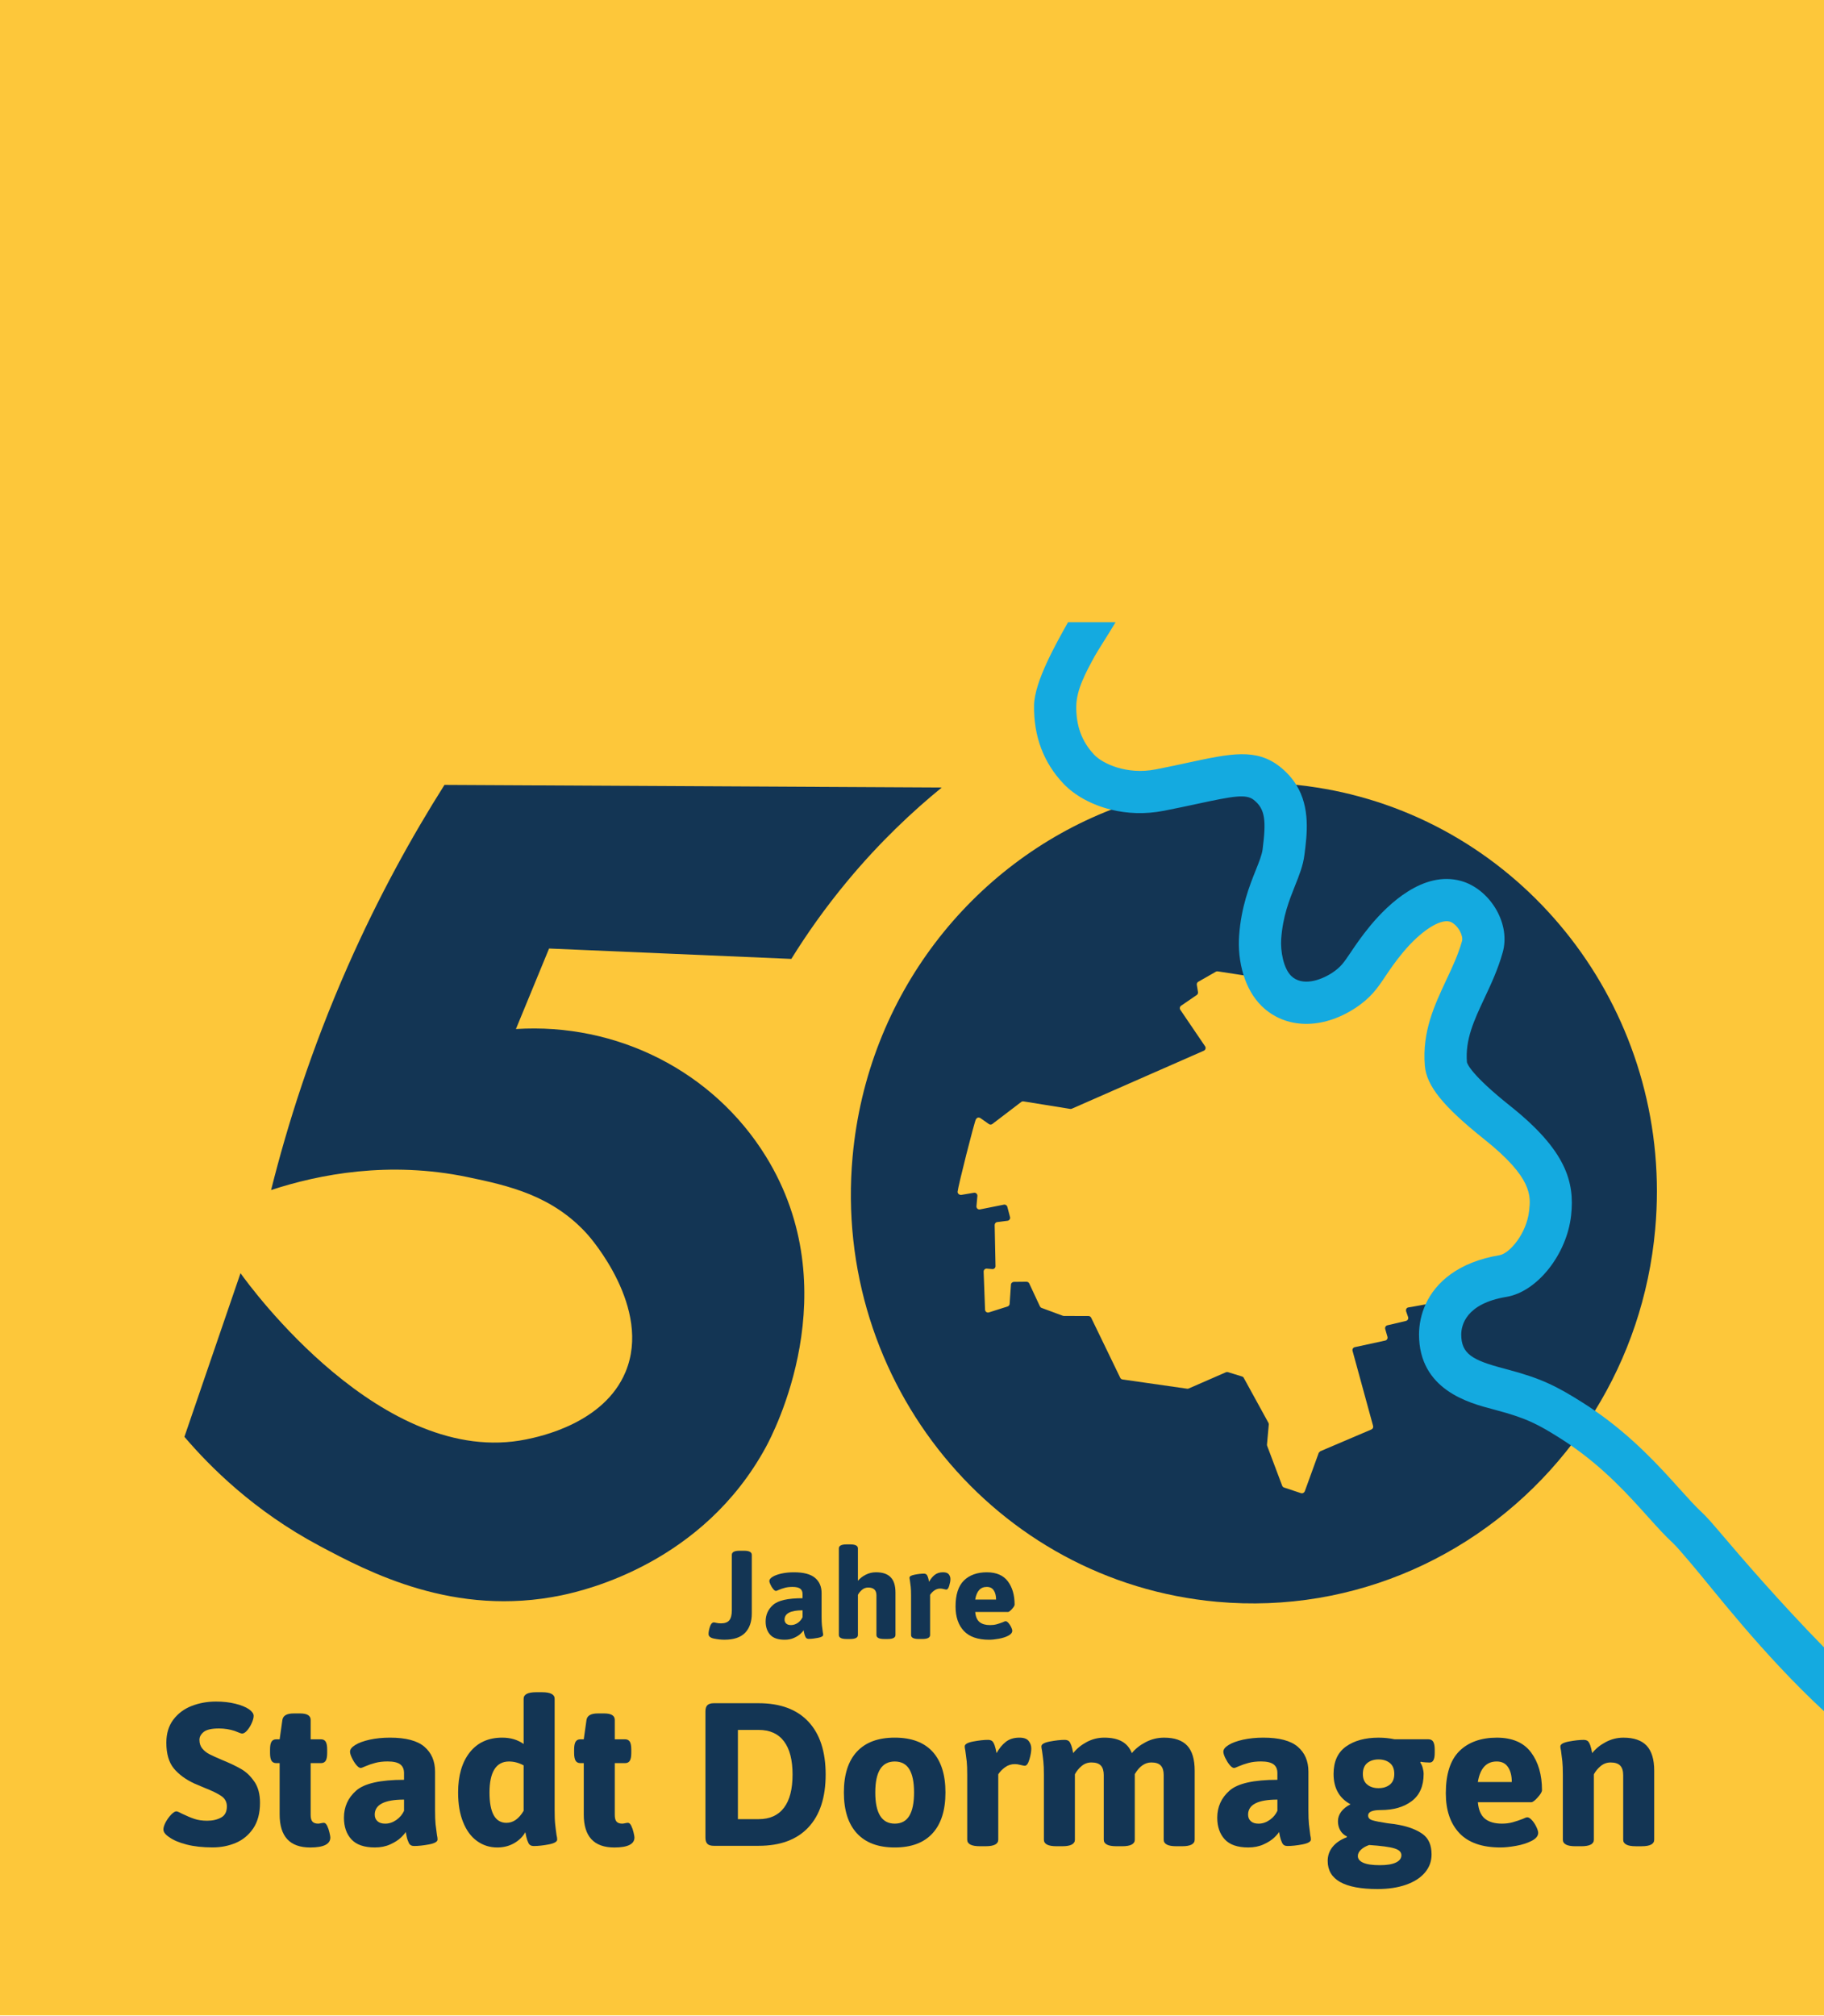 <?xml version="1.0" encoding="UTF-8" standalone="no"?>
<svg
   id="Ebene_1"
   data-name="Ebene 1"
   viewBox="80 -180 1085.353 842.891"
   version="1.1"
   sodipodi:docname="50-jahre.svg"
   width="1085.353"
   height="1198.892"
   inkscape:version="1.3.1 (9b9bdc1480, 2023-11-25, custom)"
   xmlns:inkscape="http://www.inkscape.org/namespaces/inkscape"
   xmlns:sodipodi="http://sodipodi.sourceforge.net/DTD/sodipodi-0.dtd"
   xmlns="http://www.w3.org/2000/svg"
   xmlns:svg="http://www.w3.org/2000/svg">
  <sodipodi:namedview
     id="namedview88"
     pagecolor="#ffffff"
     bordercolor="#000000"
     borderopacity="0.25"
     inkscape:showpageshadow="2"
     inkscape:pageopacity="0.0"
     inkscape:pagecheckerboard="0"
     inkscape:deskcolor="#d1d1d1"
     inkscape:zoom="0.54050647"
     inkscape:cx="372.7985"
     inkscape:cy="370.02333"
     inkscape:window-width="1854"
     inkscape:window-height="1131"
     inkscape:window-x="0"
     inkscape:window-y="0"
     inkscape:window-maximized="1"
     inkscape:current-layer="Ebene_1" />
  <defs
     id="defs65">
    <style
       id="style1">
      .cls-1 {
      clip-path: url(#clippath-73);
      }

      .cls-2 {
      clip-path: url(#clippath-72);
      }

      .cls-3 {
      clip-path: url(#clippath-62);
      }

      .cls-4 {
      clip-path: url(#clippath-45);
      }

      .cls-5 {
      clip-path: url(#clippath-63);
      }

      .cls-6 {
      fill: #14aae0;
      }

      .cls-6, .cls-7, .cls-8, .cls-9 {
      stroke-width: 0px;
      }

      .cls-10 {
      clip-path: url(#clippath-20);
      }

      .cls-11 {
      clip-path: url(#clippath-11);
      }

      .cls-12 {
      clip-path: url(#clippath-16);
      }

      .cls-13 {
      clip-path: url(#clippath-59);
      }

      .cls-14 {
      clip-path: url(#clippath-78);
      }

      .cls-15 {
      clip-path: url(#clippath-93);
      }

      .cls-16 {
      clip-path: url(#clippath-89);
      }

      .cls-17 {
      clip-path: url(#clippath-33);
      }

      .cls-18 {
      clip-path: url(#clippath-64);
      }

      .cls-19 {
      clip-path: url(#clippath-47);
      }

      .cls-20 {
      clip-path: url(#clippath-94);
      }

      .cls-21 {
      clip-path: url(#clippath-77);
      }

      .cls-22 {
      clip-path: url(#clippath-41);
      }

      .cls-23 {
      clip-path: url(#clippath-32);
      }

      .cls-24 {
      clip-path: url(#clippath-108);
      }

      .cls-25 {
      clip-path: url(#clippath-112);
      }

      .cls-26 {
      clip-path: url(#clippath-87);
      }

      .cls-27 {
      clip-path: url(#clippath-83);
      }

      .cls-28 {
      clip-path: url(#clippath-114);
      }

      .cls-29 {
      clip-path: url(#clippath-105);
      }

      .cls-30 {
      clip-path: url(#clippath-2);
      }

      .cls-31 {
      clip-path: url(#clippath-13);
      }

      .cls-32 {
      clip-path: url(#clippath-88);
      }

      .cls-33 {
      clip-path: url(#clippath-115);
      }

      .cls-34 {
      clip-path: url(#clippath-37);
      }

      .cls-35 {
      clip-path: url(#clippath-46);
      }

      .cls-36 {
      clip-path: url(#clippath-25);
      }

      .cls-37 {
      clip-path: url(#clippath-98);
      }

      .cls-38 {
      clip-path: url(#clippath-107);
      }

      .cls-39 {
      clip-path: url(#clippath-15);
      }

      .cls-40 {
      clip-path: url(#clippath-6);
      }

      .cls-41 {
      clip-path: url(#clippath-104);
      }

      .cls-42 {
      clip-path: url(#clippath-76);
      }

      .cls-43 {
      clip-path: url(#clippath-40);
      }

      .cls-44 {
      clip-path: url(#clippath-26);
      }

      .cls-45 {
      clip-path: url(#clippath-81);
      }

      .cls-46 {
      clip-path: url(#clippath-111);
      }

      .cls-47 {
      clip-path: url(#clippath-75);
      }

      .cls-7 {
      fill: none;
      }

      .cls-48 {
      clip-path: url(#clippath-7);
      }

      .cls-49 {
      clip-path: url(#clippath-21);
      }

      .cls-50 {
      clip-path: url(#clippath-34);
      }

      .cls-51 {
      clip-path: url(#clippath-57);
      }

      .cls-52 {
      clip-path: url(#clippath-102);
      }

      .cls-53 {
      clip-path: url(#clippath-1);
      }

      .cls-54 {
      clip-path: url(#clippath-4);
      }

      .cls-55 {
      clip-path: url(#clippath-38);
      }

      .cls-56 {
      clip-path: url(#clippath-36);
      }

      .cls-57 {
      clip-path: url(#clippath-27);
      }

      .cls-58 {
      clip-path: url(#clippath-109);
      }

      .cls-59 {
      clip-path: url(#clippath-101);
      }

      .cls-60 {
      clip-path: url(#clippath-60);
      }

      .cls-61 {
      clip-path: url(#clippath-44);
      }

      .cls-62 {
      clip-path: url(#clippath-12);
      }

      .cls-63 {
      clip-path: url(#clippath-113);
      }

      .cls-64 {
      clip-path: url(#clippath-95);
      }

      .cls-65 {
      clip-path: url(#clippath-80);
      }

      .cls-66 {
      clip-path: url(#clippath-24);
      }

      .cls-67 {
      clip-path: url(#clippath-99);
      }

      .cls-68 {
      clip-path: url(#clippath-30);
      }

      .cls-69 {
      clip-path: url(#clippath-79);
      }

      .cls-70 {
      clip-path: url(#clippath-22);
      }

      .cls-71 {
      clip-path: url(#clippath-96);
      }

      .cls-8 {
      fill: #133554;
      }

      .cls-72 {
      clip-path: url(#clippath-103);
      }

      .cls-73 {
      clip-path: url(#clippath-9);
      }

      .cls-74 {
      clip-path: url(#clippath-82);
      }

      .cls-75 {
      clip-path: url(#clippath-52);
      }

      .cls-76 {
      clip-path: url(#clippath);
      }

      .cls-77 {
      clip-path: url(#clippath-50);
      }

      .cls-78 {
      clip-path: url(#clippath-48);
      }

      .cls-79 {
      clip-path: url(#clippath-61);
      }

      .cls-80 {
      clip-path: url(#clippath-39);
      }

      .cls-81 {
      clip-path: url(#clippath-19);
      }

      .cls-82 {
      clip-path: url(#clippath-31);
      }

      .cls-83 {
      clip-path: url(#clippath-86);
      }

      .cls-84 {
      clip-path: url(#clippath-54);
      }

      .cls-85 {
      clip-path: url(#clippath-3);
      }

      .cls-86 {
      clip-path: url(#clippath-91);
      }

      .cls-87 {
      clip-path: url(#clippath-43);
      }

      .cls-88 {
      clip-path: url(#clippath-70);
      }

      .cls-89 {
      clip-path: url(#clippath-8);
      }

      .cls-90 {
      clip-path: url(#clippath-55);
      }

      .cls-91 {
      clip-path: url(#clippath-69);
      }

      .cls-92 {
      clip-path: url(#clippath-29);
      }

      .cls-93 {
      clip-path: url(#clippath-18);
      }

      .cls-94 {
      clip-path: url(#clippath-90);
      }

      .cls-95 {
      clip-path: url(#clippath-14);
      }

      .cls-96 {
      clip-path: url(#clippath-17);
      }

      .cls-97 {
      clip-path: url(#clippath-97);
      }

      .cls-98 {
      clip-path: url(#clippath-5);
      }

      .cls-99 {
      clip-path: url(#clippath-58);
      }

      .cls-100 {
      clip-path: url(#clippath-84);
      }

      .cls-101 {
      clip-path: url(#clippath-42);
      }

      .cls-102 {
      clip-path: url(#clippath-65);
      }

      .cls-9 {
      fill: #fdc73a;
      }

      .cls-103 {
      clip-path: url(#clippath-10);
      }

      .cls-104 {
      clip-path: url(#clippath-23);
      }

      .cls-105 {
      clip-path: url(#clippath-100);
      }

      .cls-106 {
      clip-path: url(#clippath-92);
      }

      .cls-107 {
      clip-path: url(#clippath-74);
      }

      .cls-108 {
      clip-path: url(#clippath-56);
      }

      .cls-109 {
      clip-path: url(#clippath-53);
      }

      .cls-110 {
      clip-path: url(#clippath-49);
      }

      .cls-111 {
      clip-path: url(#clippath-110);
      }

      .cls-112 {
      clip-path: url(#clippath-67);
      }

      .cls-113 {
      clip-path: url(#clippath-51);
      }

      .cls-114 {
      clip-path: url(#clippath-28);
      }

      .cls-115 {
      clip-path: url(#clippath-71);
      }

      .cls-116 {
      clip-path: url(#clippath-85);
      }

      .cls-117 {
      clip-path: url(#clippath-106);
      }

      .cls-118 {
      clip-path: url(#clippath-68);
      }

      .cls-119 {
      clip-path: url(#clippath-35);
      }

      .cls-120 {
      clip-path: url(#clippath-66);
      }
    </style>
    <clipPath
       id="clippath">
      <rect
         class="cls-7"
         x="-135.28"
         y="-78.09"
         width="1460.55"
         height="997.18"
         id="rect1" />
    </clipPath>
    <clipPath
       id="clippath-1">
      <polygon
         class="cls-7"
         points="697.73,138.58 697.73,102.82 553.26,102.82 553.26,104.26 655.02,104.26 655.02,138.58 "
         id="polygon1" />
    </clipPath>
    <clipPath
       id="clippath-2">
      <rect
         class="cls-7"
         x="552.77"
         y="102.34"
         width="145.44"
         height="36.24"
         id="rect2" />
    </clipPath>
    <clipPath
       id="clippath-3">
      <path
         class="cls-7"
         d="m 655.02,138.1 v 51.72 c 12.71,-14.47 27.06,-27.36 42.72,-38.39 v -13.34 h -42.72 z"
         id="path2" />
    </clipPath>
    <clipPath
       id="clippath-4">
      <rect
         class="cls-7"
         x="639.65"
         y="138.1"
         width="58.56"
         height="72"
         id="rect3" />
    </clipPath>
    <clipPath
       id="clippath-5">
      <path
         class="cls-7"
         d="m 655.02,588.04 c 1.22,0.11 2.1,0.52 2.63,1.22 0.62,0.83 0.93,1.79 0.93,2.84 0,1.05 -0.22,2.39 -0.68,3.98 -0.46,1.59 -1.01,2.39 -1.67,2.39 -0.25,0 -0.66,-0.07 -1.22,-0.2 v 3.76 h -8.4 v 1.2 h 15.38 c 0.65,-4.39 2.16,-7.79 4.52,-10.2 3.26,-3.34 7.77,-5.01 13.52,-5.01 5.75,0 9.74,1.83 12.4,5.47 1.95,2.68 3.18,5.92 3.7,9.75 h 1.6 V 553.69 C 682,542.71 667.66,529.87 655.01,515.53 v 72.53 z"
         id="path3" />
    </clipPath>
    <clipPath
       id="clippath-6">
      <rect
         class="cls-7"
         x="639.65"
         y="495.94"
         width="58.56"
         height="107.76"
         id="rect4" />
    </clipPath>
    <clipPath
       id="clippath-7">
      <path
         class="cls-7"
         d="m 553.26,603.22 h 18.24 v -1.2 h -18.24 z m 29.44,0 h 10.16 v -1.2 H 582.7 Z m 21.39,0 H 615 v -1.2 h -10.91 z m 22.13,0 h 9.18 v -1.2 h -9.18 z"
         id="path4" />
    </clipPath>
    <clipPath
       id="clippath-8">
      <rect
         class="cls-7"
         x="552.77"
         y="567.46"
         width="87.36"
         height="36.24"
         id="rect5" />
    </clipPath>
    <clipPath
       id="clippath-9">
      <rect
         class="cls-7"
         x="571.49"
         y="602.02"
         width="11.21"
         height="1.2"
         id="rect6" />
    </clipPath>
    <clipPath
       id="clippath-10">
      <rect
         class="cls-7"
         x="571.25"
         y="601.78"
         width="11.76"
         height="1.68"
         id="rect7" />
    </clipPath>
    <clipPath
       id="clippath-11">
      <path
         class="cls-7"
         d="m 592.86,602.02 h 11.23 v 1.2 h -11.23 z m 22.15,0 h 11.21 v 1.2 h -11.21 z"
         id="path7" />
    </clipPath>
    <clipPath
       id="clippath-12">
      <rect
         class="cls-7"
         x="592.61"
         y="601.78"
         width="33.84"
         height="1.68"
         id="rect8" />
    </clipPath>
    <clipPath
       id="clippath-13">
      <path
         class="cls-7"
         d="m 635.4,603.22 h 11.21 v -1.2 H 635.4 Z m 19.62,-4.96 c 0.56,0.14 0.97,0.2 1.22,0.2 0.66,0 1.21,-0.79 1.67,-2.39 0.46,-1.59 0.68,-2.9 0.68,-3.98 0,-1.08 -0.32,-2.01 -0.93,-2.84 -0.53,-0.7 -1.41,-1.11 -2.63,-1.22 v 10.22 z"
         id="path8" />
    </clipPath>
    <clipPath
       id="clippath-14">
      <rect
         class="cls-7"
         x="635.09"
         y="587.86"
         width="23.76"
         height="15.6"
         id="rect9" />
    </clipPath>
    <clipPath
       id="clippath-15">
      <path
         class="cls-7"
         d="m 673.47,603.22 h 11.97 c -0.15,-1.72 -0.58,-3.14 -1.32,-4.26 -0.9,-1.39 -2.27,-2.09 -4.1,-2.09 -3.4,0 -5.58,2.12 -6.56,6.35"
         id="path9" />
    </clipPath>
    <clipPath
       id="clippath-16">
      <rect
         class="cls-7"
         x="673.25"
         y="596.74"
         width="12.48"
         height="6.72"
         id="rect10" />
    </clipPath>
    <clipPath
       id="clippath-17">
      <path
         class="cls-7"
         d="m 666.51,593.02 c -2.36,2.41 -3.86,5.82 -4.52,10.2 h 11.47 c 0.98,-4.23 3.16,-6.35 6.56,-6.35 1.83,0 3.2,0.7 4.1,2.09 0.73,1.12 1.17,2.54 1.32,4.26 h 10.69 c -0.52,-3.82 -1.75,-7.07 -3.7,-9.75 -2.66,-3.64 -6.78,-5.47 -12.4,-5.47 -5.62,0 -10.26,1.67 -13.52,5.01"
         id="path10" />
    </clipPath>
    <clipPath
       id="clippath-18">
      <rect
         class="cls-7"
         x="661.73"
         y="587.86"
         width="34.56"
         height="15.6"
         id="rect11" />
    </clipPath>
    <clipPath
       id="clippath-19">
      <path
         class="cls-7"
         d="m 695.2,297.86 -17.16,13.08 c -0.31,0.25 -0.69,0.37 -1.08,0.37 -0.35,0 -0.71,-0.1 -1.01,-0.31 l -5.09,-3.56 c -0.27,-0.16 -0.66,-0.31 -1.08,-0.31 -0.15,0 -0.31,0.02 -0.47,0.07 0,0 -0.66,0.2 -1.13,1.07 -0.99,1.91 -10.57,39.62 -10.85,42.98 -0.08,0.93 0.84,1.91 2.07,1.91 l 7.63,-1.29 c 0.1,-0.02 0.21,-0.03 0.3,-0.03 1.02,0 1.85,0.88 1.76,1.93 l -0.56,6.08 c -0.09,1.07 0.75,1.95 1.76,1.95 0.12,0 0.24,-0.01 0.36,-0.04 l 14.17,-2.82 c 0.12,-0.03 0.24,-0.04 0.36,-0.04 0.78,0 1.5,0.54 1.7,1.31 l 1.61,6.1 c 0.28,1.03 -0.44,2.07 -1.49,2.21 l -6.1,0.78 c -0.91,0.1 -1.57,0.87 -1.55,1.79 l 0.5,24.39 c 0.02,1 -0.78,1.8 -1.76,1.8 -0.06,0 -0.11,0 -0.17,0 l -3.2,-0.28 c -0.06,0 -0.11,0 -0.17,0 -0.98,0 -1.8,0.82 -1.76,1.84 l 0.84,22.6 c 0.03,0.98 0.84,1.7 1.76,1.7 0.18,0 0.36,-0.03 0.55,-0.09 l 11.09,-3.52 c 0.7,-0.22 1.19,-0.86 1.23,-1.57 l 0.78,-11.41 c 0.06,-0.92 0.82,-1.63 1.75,-1.65 l 6.93,-0.07 v -107.1 l -1.19,-0.19 c -0.1,-0.02 -0.19,-0.02 -0.29,-0.02 -0.38,0 -0.76,0.12 -1.06,0.36"
         id="path11" />
    </clipPath>
    <clipPath
       id="clippath-20">
      <rect
         class="cls-7"
         x="656.93"
         y="297.22"
         width="41.04"
         height="126.24"
         id="rect12" />
    </clipPath>
    <clipPath
       id="clippath-21">
      <rect
         class="cls-7"
         x="-135.28"
         y="-78.09"
         width="1460.55"
         height="997.18"
         id="rect13" />
    </clipPath>
    <clipPath
       id="clippath-22">
      <path
         class="cls-7"
         d="m 697.73,102.82 v 35.76 h 20.34 c 9.82,-5.54 20.05,-10.4 30.62,-14.52 26.7,-10.41 55.55,-16.08 85.46,-16.08 7.1,0 14.27,0.32 21.48,0.97 1.07,0.1 2.15,0.2 3.2,0.32 4.09,0.42 8.13,0.96 12.13,1.59 6.9,1.07 13.68,2.43 20.35,4.08 21.1,5.22 41.02,13.25 59.37,23.65 h 129.84 v -35.76 h -382.8 z"
         id="path13" />
    </clipPath>
    <clipPath
       id="clippath-23">
      <rect
         class="cls-7"
         x="697.25"
         y="102.34"
         width="384.48"
         height="36.24"
         id="rect14" />
    </clipPath>
    <clipPath
       id="clippath-24">
      <path
         class="cls-7"
         d="m 697.73,138.1 v 13.34 c 6.83,-4.81 13.9,-9.26 21.19,-13.34 z"
         id="path14" />
    </clipPath>
    <clipPath
       id="clippath-25">
      <rect
         class="cls-7"
         x="697.25"
         y="138.1"
         width="35.52"
         height="36.24"
         id="rect15" />
    </clipPath>
    <clipPath
       id="clippath-26">
      <path
         class="cls-7"
         d="m 949.84,138.1 c 17.81,9.99 34.17,22.2 48.76,36.24 h 81.94 V 138.1 Z"
         id="path15" />
    </clipPath>
    <clipPath
       id="clippath-27">
      <rect
         class="cls-7"
         x="943.01"
         y="138.1"
         width="138.72"
         height="36.24"
         id="rect16" />
    </clipPath>
    <clipPath
       id="clippath-28">
      <path
         class="cls-7"
         d="m 998.1,173.86 c 11.51,11.01 21.92,23.16 31.08,36.24 h 51.36 v -36.24 z"
         id="path16" />
    </clipPath>
    <clipPath
       id="clippath-29">
      <rect
         class="cls-7"
         x="978.05"
         y="173.86"
         width="103.68"
         height="36.24"
         id="rect17" />
    </clipPath>
    <clipPath
       id="clippath-30">
      <path
         class="cls-7"
         d="m 1028.84,209.62 c 8.02,11.4 15.09,23.53 21.1,36.24 h 30.6 v -36.24 z"
         id="path17" />
    </clipPath>
    <clipPath
       id="clippath-31">
      <rect
         class="cls-7"
         x="1013.09"
         y="209.62"
         width="68.64"
         height="36.24"
         id="rect18" />
    </clipPath>
    <clipPath
       id="clippath-32">
      <path
         class="cls-7"
         d="m 1049.71,245.38 c 18.32,38.53 26.88,82.49 22.74,128.3 -2.8,31.05 -11.19,60.22 -24.08,86.57 v 142.97 h 32.16 V 245.38 Z"
         id="path18" />
    </clipPath>
    <clipPath
       id="clippath-33">
      <rect
         class="cls-7"
         x="1048.37"
         y="245.38"
         width="33.36"
         height="358.32"
         id="rect19" />
    </clipPath>
    <clipPath
       id="clippath-34">
      <path
         class="cls-7"
         d="m 1036.59,481.58 c -1.97,3.2 -4.02,6.34 -6.14,9.44 -2.6,3.8 -5.33,7.51 -8.13,11.15 -0.97,1.25 -1.95,2.49 -2.92,3.72 -2.05,2.56 -4.15,5.08 -6.3,7.55 v 89.78 h 35.76 V 459.26 c -3.72,7.68 -7.81,15.13 -12.26,22.32"
         id="path19" />
    </clipPath>
    <clipPath
       id="clippath-35">
      <rect
         class="cls-7"
         x="1013.09"
         y="424.42"
         width="35.76"
         height="179.28"
         id="rect20" />
    </clipPath>
    <clipPath
       id="clippath-36">
      <path
         class="cls-7"
         d="m 978.06,546.48 v 56.74 h 35.52 v -90.34 c -10.72,12.4 -22.62,23.65 -35.52,33.6"
         id="path20" />
    </clipPath>
    <clipPath
       id="clippath-37">
      <rect
         class="cls-7"
         x="978.05"
         y="495.94"
         width="35.52"
         height="107.76"
         id="rect21" />
    </clipPath>
    <clipPath
       id="clippath-38">
      <path
         class="cls-7"
         d="m 697.73,603.22 h 35.04 v -29.3 c -12.31,-5.77 -24.02,-12.55 -35.04,-20.25 z"
         id="path21" />
    </clipPath>
    <clipPath
       id="clippath-39">
      <rect
         class="cls-7"
         x="697.25"
         y="531.7"
         width="35.52"
         height="72"
         id="rect22" />
    </clipPath>
    <clipPath
       id="clippath-40">
      <path
         class="cls-7"
         d="m 943.02,568.98 v 34.24 h 35.52 v -57.11 c -11.14,8.64 -23.02,16.3 -35.52,22.87"
         id="path22" />
    </clipPath>
    <clipPath
       id="clippath-41">
      <rect
         class="cls-7"
         x="943.01"
         y="531.7"
         width="35.52"
         height="72"
         id="rect23" />
    </clipPath>
    <clipPath
       id="clippath-42">
      <path
         class="cls-7"
         d="m 833.16,596.18 c -7.11,0 -14.28,-0.32 -21.5,-0.97 -28.31,-2.56 -55.01,-10.03 -79.37,-21.51 v 29.53 h 211.2 v -34.49 c -33.26,17.59 -70.88,27.45 -110.33,27.45"
         id="path23" />
    </clipPath>
    <clipPath
       id="clippath-43">
      <rect
         class="cls-7"
         x="732.29"
         y="567.46"
         width="211.2"
         height="36.24"
         id="rect24" />
    </clipPath>
    <clipPath
       id="clippath-44">
      <path
         class="cls-7"
         d="m 919.92,200.11 c -18.7,21.69 -36.57,38.29 -40.03,41.45 -0.34,0.31 -0.74,0.46 -1.16,0.46 -0.09,0 -0.19,0 -0.29,-0.02 -1.7,-0.28 -5.77,-1.15 -10.54,-3.47 v 189.01 h 57.21 c 0.37,-0.45 0.51,-1.08 0.3,-1.68 l -1.21,-3.52 c -0.08,-0.44 -0.12,-1.13 0.28,-1.65 0.44,-0.6 1.23,-0.68 1.51,-0.69 0.88,-0.1 4.93,-0.88 9.84,-1.75 3.99,-0.7 8.53,-1.45 12.38,-1.97 6.65,-5.9 14.89,-10.58 22.64,-15.63 V 314.8 c -12.28,-13.03 -26.89,-29.32 -30.28,-33.1 -0.44,-0.5 -0.56,-1.17 -0.32,-1.81 0.46,-1.13 1.31,-3.36 2.72,-7.06 2.56,-6.68 6.9,-18.21 13.8,-36.96 10.08,-27.43 12.64,-37.57 -2.92,-46.5 -4.69,-2.68 -8.83,-3.74 -12.47,-3.74 -11.4,0 -17.98,10.41 -21.46,14.48"
         id="path24" />
    </clipPath>
    <clipPath
       id="clippath-45">
      <rect
         class="cls-7"
         x="867.89"
         y="185.14"
         width="102.96"
         height="242.4"
         id="rect25" />
    </clipPath>
    <clipPath
       id="clippath-46">
      <path
         class="cls-7"
         d="m 811.13,220.31 -10.46,5.98 c -0.72,0.34 -1.13,1.11 -0.99,1.89 l 0.7,4.31 c 0.12,0.68 -0.18,1.35 -0.74,1.75 l -9.3,6.36 c -0.79,0.56 -1.01,1.67 -0.46,2.46 l 14.73,21.69 c 0.62,0.91 0.26,2.17 -0.76,2.62 l -38.44,16.88 v 180.09 l 28.5,4.08 c 0.08,0 0.15,0.01 0.23,0.01 0.24,0 0.49,-0.05 0.72,-0.15 l 22.1,-9.64 c 0.22,-0.11 0.46,-0.15 0.71,-0.15 0.17,0 0.35,0.03 0.53,0.07 l 8.37,2.59 c 0.44,0.12 0.82,0.44 1.03,0.83 l 14.69,26.76 c 0.16,0.32 0.24,0.68 0.2,1.01 l -0.62,6.89 h 26.5 V 238.76 c -3.68,-1.73 -7.83,-4.33 -11.64,-8.21 -0.35,-0.36 -0.81,-0.55 -1.28,-0.55 -0.3,0 -0.61,0.08 -0.89,0.26 -1.25,0.74 -2.51,1.49 -3.76,2.25 -0.72,0.41 -1.7,0.87 -2.39,0.87 -0.17,0 -0.32,-0.03 -0.45,-0.09 -1.21,-0.6 -5.43,-7.83 -5.43,-7.83 -0.26,-0.4 -0.68,-0.68 -1.13,-0.78 l -13.88,-2.13 -15.27,-2.35 c -0.13,-0.03 -0.25,-0.04 -0.38,-0.04 -0.26,0 -0.51,0.05 -0.75,0.16"
         id="path25" />
    </clipPath>
    <clipPath
       id="clippath-47">
      <rect
         class="cls-7"
         x="765.41"
         y="219.7"
         width="102.96"
         height="276.96"
         id="rect26" />
    </clipPath>
    <clipPath
       id="clippath-48">
      <path
         class="cls-7"
         d="m 731.34,299.23 v 125.96 h 3.88 c 0.67,0.01 1.29,0.41 1.59,1.02 l 17.3,35.72 c 0.26,0.54 0.76,0.91 1.35,0.99 l 10.45,1.49 V 284.04 l -34.56,15.18 z"
         id="path26" />
    </clipPath>
    <clipPath
       id="clippath-49">
      <rect
         class="cls-7"
         x="731.33"
         y="254.26"
         width="34.56"
         height="242.4"
         id="rect27" />
    </clipPath>
    <clipPath
       id="clippath-50">
      <path
         class="cls-7"
         d="m 697.73,404.81 h 0.58 c 0.7,0 1.33,0.39 1.63,1.03 l 6.36,13.62 c 0.2,0.42 0.56,0.76 0.99,0.91 l 12.62,4.67 c 0.2,0.08 0.4,0.12 0.59,0.12 l 11.29,0.03 V 299.02 l -6.5,2.86 c -0.22,0.1 -0.46,0.15 -0.69,0.15 -0.1,0 -0.2,-0.01 -0.3,-0.03 l -26.58,-4.28 v 107.1 z"
         id="path27" />
    </clipPath>
    <clipPath
       id="clippath-51">
      <rect
         class="cls-7"
         x="697.25"
         y="288.82"
         width="34.56"
         height="138.72"
         id="rect28" />
    </clipPath>
    <clipPath
       id="clippath-52">
      <path
         class="cls-7"
         d="m 970.38,400.95 c 4.3,-2.78 8.47,-5.67 12.15,-8.93 1.35,-0.85 11.11,-12.3 17.91,-22.28 1.49,-2.21 2.68,-4.47 3.36,-6.78 0.48,-1.55 0.68,-3.12 0.6,-4.65 -0.24,-4.45 -3.56,-10.12 -8.27,-16.12 l -0.16,-0.22 c -7.18,-9.21 -17.55,-19.18 -24.79,-26.84 -0.26,-0.28 -0.53,-0.56 -0.8,-0.85 z"
         id="path28" />
    </clipPath>
    <clipPath
       id="clippath-53">
      <rect
         class="cls-7"
         x="970.37"
         y="288.82"
         width="34.56"
         height="138.72"
         id="rect29" />
    </clipPath>
    <clipPath
       id="clippath-54">
      <path
         class="cls-7"
         d="m 867.9,427.06 v 69.6 h 26.35 l 9.32,-3.97 c 0.82,-0.36 1.25,-1.25 1.01,-2.11 l -12.23,-44.63 c -0.28,-0.98 0.32,-1.97 1.31,-2.21 l 18.15,-3.94 c 0.99,-0.22 1.59,-1.23 1.31,-2.23 l -1.33,-4.61 c -0.28,-0.97 0.3,-1.99 1.29,-2.23 l 11.05,-2.6 c 0.59,-0.14 1.04,-0.56 1.25,-1.08 h -57.49 z"
         id="path29" />
    </clipPath>
    <clipPath
       id="clippath-55">
      <rect
         class="cls-7"
         x="867.89"
         y="427.06"
         width="68.88"
         height="69.6"
         id="rect30" />
    </clipPath>
    <clipPath
       id="clippath-56">
      <path
         class="cls-7"
         d="m 841.92,496.18 -0.49,5.47 c -0.02,0.26 0.02,0.54 0.12,0.8 l 8.92,23.72 c 0.2,0.5 0.6,0.89 1.11,1.05 l 10.04,3.34 c 0.05,0.02 0.27,0.09 0.56,0.09 0.29,0 0.63,-0.06 0.97,-0.29 0.72,-0.46 0.91,-1.25 0.93,-1.35 0,0 5.41,-14.99 8.17,-22.5 0.3,-0.28 0.6,-0.58 0.9,-0.86 l 22.22,-9.47 h -53.46 z"
         id="path30" />
    </clipPath>
    <clipPath
       id="clippath-57">
      <rect
         class="cls-7"
         x="833.81"
         y="496.18"
         width="68.64"
         height="35.04"
         id="rect31" />
    </clipPath>
    <clipPath
       id="clippath-58">
      <path
         class="cls-7"
         d="m 748.69,124.06 c -18.09,7.05 -35.18,16.27 -50.96,27.38 v 96.1 h 95.18 l -3.03,-4.47 c -0.56,-0.79 -0.34,-1.91 0.46,-2.46 l 9.3,-6.36 c 0.56,-0.4 0.86,-1.07 0.74,-1.75 l -0.7,-4.31 c -0.14,-0.78 0.28,-1.55 0.99,-1.89 l 10.46,-5.98 c 0.24,-0.11 0.49,-0.16 0.75,-0.16 0.13,0 0.26,0.01 0.38,0.04 l 15.27,2.35 13.88,2.13 c 0.46,0.1 0.88,0.38 1.13,0.78 0,0 4.21,7.24 5.43,7.83 0.13,0.06 0.28,0.09 0.45,0.09 0.69,0 1.68,-0.45 2.39,-0.87 1.25,-0.76 2.51,-1.51 3.76,-2.25 0.27,-0.17 0.58,-0.26 0.89,-0.26 0.47,0 0.93,0.19 1.28,0.55 8.55,8.69 18.74,10.95 21.71,11.45 0.1,0.01 0.19,0.02 0.29,0.02 0.43,0 0.82,-0.15 1.16,-0.46 3.46,-3.16 21.33,-19.76 40.03,-41.45 3.48,-4.07 10.06,-14.48 21.46,-14.48 3.65,0 7.78,1.07 12.47,3.74 15.56,8.93 13,19.06 2.92,46.5 -1.56,4.25 -2.99,8.13 -4.31,11.66 h 26.06 v -90.49 c -25.42,-19.57 -54.92,-34.13 -87.22,-42.12 -6.68,-1.65 -13.46,-3 -20.35,-4.08 -4,-0.64 -8.03,-1.17 -12.13,-1.59 -1.05,-0.12 -2.13,-0.22 -3.2,-0.32 -7.21,-0.65 -14.38,-0.97 -21.48,-0.97 -29.92,0 -58.77,5.67 -85.46,16.08"
         id="path31" />
    </clipPath>
    <clipPath
       id="clippath-59">
      <rect
         class="cls-7"
         x="697.25"
         y="107.38"
         width="281.28"
         height="140.16"
         id="rect32" />
    </clipPath>
    <clipPath
       id="clippath-60">
      <path
         class="cls-7"
         d="m 978.06,322.25 c 6.06,6.22 12.8,13.17 17.91,19.72 l 0.16,0.22 c 4.71,6 8.03,11.67 8.27,16.12 0.08,1.53 -0.12,3.1 -0.6,4.65 -0.68,2.31 -1.87,4.57 -3.36,6.78 -6.8,9.98 -16.56,21.43 -17.91,22.28 -1.42,1.26 -2.92,2.46 -4.47,3.63 v 150.83 c 12.9,-9.95 24.8,-21.2 35.52,-33.6 V 190.11 c -10.67,-12.3 -22.57,-23.51 -35.52,-33.43 z"
         id="path32" />
    </clipPath>
    <clipPath
       id="clippath-61">
      <rect
         class="cls-7"
         x="978.05"
         y="142.42"
         width="35.52"
         height="419.52"
         id="rect33" />
    </clipPath>
    <clipPath
       id="clippath-62">
      <path
         class="cls-7"
         d="m 1013.09,513.44 c 2.15,-2.47 4.25,-4.99 6.3,-7.55 0.97,-1.23 1.95,-2.46 2.92,-3.72 2.8,-3.64 5.53,-7.35 8.13,-11.15 2.13,-3.1 4.17,-6.24 6.14,-9.44 4.45,-7.19 8.55,-14.63 12.26,-22.32 V 243.6 c -9.51,-19.6 -21.57,-37.78 -35.76,-54.04 v 323.88 z"
         id="path33" />
    </clipPath>
    <clipPath
       id="clippath-63">
      <rect
         class="cls-7"
         x="1013.09"
         y="177.22"
         width="35.76"
         height="349.68"
         id="rect34" />
    </clipPath>
    <clipPath
       id="clippath-64">
      <path
         class="cls-7"
         d="m 1048.37,460.25 c 12.89,-26.35 21.28,-55.52 24.08,-86.57 4.24,-46.9 -4.84,-91.88 -24.08,-131.07 z"
         id="path34" />
    </clipPath>
    <clipPath
       id="clippath-65">
      <rect
         class="cls-7"
         x="1048.37"
         y="212.26"
         width="26.16"
         height="279.84"
         id="rect35" />
    </clipPath>
    <clipPath
       id="clippath-66">
      <path
         class="cls-7"
         d="m 697.73,247.06 v 50.65 l 26.58,4.28 c 0.1,0.02 0.2,0.03 0.3,0.03 0.23,0 0.47,-0.05 0.69,-0.15 l 77.78,-34.16 v -5.19 l -10.51,-15.47 h -94.85 z"
         id="path35" />
    </clipPath>
    <clipPath
       id="clippath-67">
      <rect
         class="cls-7"
         x="697.25"
         y="247.06"
         width="105.84"
         height="70.32"
         id="rect36" />
    </clipPath>
    <clipPath
       id="clippath-68">
      <path
         class="cls-7"
         d="m 802.61,267.93 1.24,-0.54 c 1.01,-0.46 1.37,-1.71 0.76,-2.62 l -1.99,-2.94 v 6.11 z"
         id="path36" />
    </clipPath>
    <clipPath
       id="clippath-69">
      <rect
         class="cls-7"
         x="802.61"
         y="247.06"
         width="35.52"
         height="35.52"
         id="rect37" />
    </clipPath>
    <clipPath
       id="clippath-70">
      <path
         class="cls-7"
         d="m 952.65,247.06 c -4.56,12.33 -7.66,20.54 -9.67,25.77 -1.41,3.7 -2.27,5.92 -2.72,7.06 -0.24,0.64 -0.12,1.31 0.32,1.81 3.42,3.82 18.25,20.36 30.59,33.44 0.69,0.73 1.41,1.48 2.15,2.25 h 5.22 v -70.32 h -25.88 z"
         id="path37" />
    </clipPath>
    <clipPath
       id="clippath-71">
      <rect
         class="cls-7"
         x="907.97"
         y="247.06"
         width="70.56"
         height="70.32"
         id="rect38" />
    </clipPath>
    <clipPath
       id="clippath-72">
      <path
         class="cls-7"
         d="m 972.86,316.9 c 1.78,1.85 3.69,3.81 5.68,5.84 v -5.84 z"
         id="path38" />
    </clipPath>
    <clipPath
       id="clippath-73">
      <rect
         class="cls-7"
         x="943.01"
         y="316.9"
         width="35.52"
         height="35.52"
         id="rect39" />
    </clipPath>
    <clipPath
       id="clippath-74">
      <path
         class="cls-7"
         d="m 697.73,404.81 v 148.86 c 11.02,7.69 22.73,14.48 35.04,20.25 V 425.19 l -12.25,-0.03 c -0.2,0 -0.4,-0.04 -0.59,-0.12 l -12.62,-4.67 c -0.44,-0.16 -0.79,-0.5 -0.99,-0.91 l -6.36,-13.62 c -0.3,-0.64 -0.93,-1.03 -1.63,-1.03 h -0.58 z"
         id="path39" />
    </clipPath>
    <clipPath
       id="clippath-75">
      <rect
         class="cls-7"
         x="697.25"
         y="386.74"
         width="35.52"
         height="210"
         id="rect40" />
    </clipPath>
    <clipPath
       id="clippath-76">
      <path
         class="cls-7"
         d="m 948.21,416.27 c -3.86,0.52 -8.39,1.27 -12.38,1.97 -4.91,0.88 -8.96,1.65 -9.84,1.75 -0.28,0.02 -1.07,0.1 -1.51,0.69 -0.4,0.52 -0.36,1.21 -0.28,1.65 l 1.21,3.52 c 0.34,0.99 -0.26,2.05 -1.27,2.29 l -11.05,2.6 c -0.99,0.24 -1.57,1.25 -1.29,2.23 l 1.33,4.61 c 0.28,0.99 -0.32,2.01 -1.31,2.23 l -3.84,0.83 v 143.32 c 25.59,-8.59 49.41,-21.46 70.56,-37.86 V 395.28 c -9.63,7.35 -21.4,13.07 -30.32,20.99"
         id="path40" />
    </clipPath>
    <clipPath
       id="clippath-77">
      <rect
         class="cls-7"
         x="907.97"
         y="386.74"
         width="70.56"
         height="210"
         id="rect41" />
    </clipPath>
    <clipPath
       id="clippath-78">
      <path
         class="cls-7"
         d="m 732.29,573.69 c 11.43,5.39 23.38,9.89 35.76,13.42 V 464.73 l -12.61,-1.8 c -0.6,-0.08 -1.09,-0.46 -1.35,-0.99 l -17.3,-35.72 c -0.3,-0.62 -0.91,-1.01 -1.59,-1.01 h -2.92 c 0,0 0,148.49 0,148.49 z"
         id="path41" />
    </clipPath>
    <clipPath
       id="clippath-79">
      <rect
         class="cls-7"
         x="732.29"
         y="421.78"
         width="35.76"
         height="174.96"
         id="rect42" />
    </clipPath>
    <clipPath
       id="clippath-80">
      <path
         class="cls-7"
         d="m 893.67,443.75 c -0.99,0.24 -1.59,1.23 -1.31,2.21 l 12.23,44.63 c 0.24,0.86 -0.2,1.75 -1.01,2.11 l -30.41,12.96 c -0.15,0.14 -0.3,0.29 -0.46,0.44 v 86.75 c 12.23,-2.08 24.18,-5.12 35.76,-9.03 V 440.56 l -14.79,3.21 z"
         id="path42" />
    </clipPath>
    <clipPath
       id="clippath-81">
      <rect
         class="cls-7"
         x="872.69"
         y="421.78"
         width="35.76"
         height="174.96"
         id="rect43" />
    </clipPath>
    <clipPath
       id="clippath-82">
      <path
         class="cls-7"
         d="m 816.97,458.66 -22.1,9.64 c -0.23,0.11 -0.48,0.15 -0.72,0.15 -0.08,0 -0.16,0 -0.23,-0.01 l -26.34,-3.77 v 122.31 c 14.16,4.07 28.9,6.86 44.09,8.23 7.21,0.65 14.39,0.97 21.5,0.97 13.59,0 26.96,-1.17 40.01,-3.42 v -87.11 h -0.02 c -0.3,0.29 -0.6,0.59 -0.9,0.86 -2.76,7.51 -8.17,22.5 -8.17,22.5 -0.02,0.1 -0.22,0.9 -0.93,1.35 -0.34,0.22 -0.69,0.29 -0.97,0.29 -0.28,0 -0.51,-0.07 -0.56,-0.09 l -10.04,-3.34 c -0.52,-0.16 -0.91,-0.56 -1.11,-1.05 l -8.92,-23.72 c -0.1,-0.26 -0.14,-0.54 -0.12,-0.8 l 1.07,-11.89 c 0.04,-0.34 -0.04,-0.7 -0.2,-1.01 l -14.69,-26.76 c -0.22,-0.4 -0.6,-0.71 -1.03,-0.83 l -8.37,-2.59 c -0.17,-0.05 -0.35,-0.07 -0.53,-0.07 -0.25,0 -0.49,0.05 -0.71,0.15"
         id="path43" />
    </clipPath>
    <clipPath
       id="clippath-83">
      <rect
         class="cls-7"
         x="767.57"
         y="456.58"
         width="105.6"
         height="140.16"
         id="rect44" />
    </clipPath>
    <clipPath
       id="clippath-84">
      <rect
         class="cls-7"
         x="-135.28"
         y="-78.09"
         width="1460.55"
         height="997.18"
         id="rect45" />
    </clipPath>
    <clipPath
       id="clippath-85">
      <rect
         class="cls-7"
         x="192.05"
         y="104.26"
         width="197.28"
         height="213.6"
         id="rect46" />
    </clipPath>
    <clipPath
       id="clippath-86">
      <rect
         class="cls-7"
         x="191.57"
         y="103.78"
         width="197.76"
         height="214.08"
         id="rect47" />
    </clipPath>
    <clipPath
       id="clippath-87">
      <rect
         class="cls-7"
         x="388.85"
         y="104.26"
         width="164.4"
         height="284.64"
         id="rect48" />
    </clipPath>
    <clipPath
       id="clippath-88">
      <rect
         class="cls-7"
         x="388.85"
         y="103.78"
         width="164.88"
         height="285.12"
         id="rect49" />
    </clipPath>
    <clipPath
       id="clippath-89">
      <rect
         class="cls-7"
         x="192.05"
         y="317.38"
         width="197.28"
         height="213.84"
         id="rect50" />
    </clipPath>
    <clipPath
       id="clippath-90">
      <rect
         class="cls-7"
         x="191.57"
         y="317.38"
         width="197.76"
         height="213.84"
         id="rect51" />
    </clipPath>
    <clipPath
       id="clippath-91">
      <path
         class="cls-7"
         d="m 388.85,388.42 v 213.6 H 529.8 v -24.55 c 0,-1.67 1.51,-2.51 4.55,-2.51 h 2.64 c 3.04,0 4.55,0.83 4.55,2.51 v 24.55 h 11.7 v -5.24 c -0.23,-0.39 -0.44,-0.79 -0.63,-1.22 -0.46,-0.99 -0.7,-1.77 -0.7,-2.33 0,-0.71 0.44,-1.41 1.32,-2.08 V 388.42 h -164.4 z"
         id="path51" />
    </clipPath>
    <clipPath
       id="clippath-92">
      <rect
         class="cls-7"
         x="388.85"
         y="388.42"
         width="164.88"
         height="214.08"
         id="rect52" />
    </clipPath>
    <clipPath
       id="clippath-93">
      <rect
         class="cls-7"
         x="192.05"
         y="530.74"
         width="197.28"
         height="71.28"
         id="rect53" />
    </clipPath>
    <clipPath
       id="clippath-94">
      <rect
         class="cls-7"
         x="191.57"
         y="530.74"
         width="197.76"
         height="71.76"
         id="rect54" />
    </clipPath>
    <clipPath
       id="clippath-95">
      <path
         class="cls-7"
         d="m 534.36,574.97 c -3.04,0 -4.55,0.83 -4.55,2.51 v 24.55 h 11.75 v -24.55 c 0,-1.67 -1.51,-2.51 -4.55,-2.51 h -2.64 z"
         id="path54" />
    </clipPath>
    <clipPath
       id="clippath-96">
      <rect
         class="cls-7"
         x="529.49"
         y="574.66"
         width="12.24"
         height="27.6"
         id="rect55" />
    </clipPath>
    <clipPath
       id="clippath-97">
      <path
         class="cls-7"
         d="m 551.93,593.23 c 0,0.56 0.24,1.33 0.7,2.33 0.19,0.43 0.4,0.83 0.63,1.22 v -5.62 c -0.88,0.67 -1.32,1.37 -1.32,2.08"
         id="path55" />
    </clipPath>
    <clipPath
       id="clippath-98">
      <rect
         class="cls-7"
         x="551.57"
         y="590.98"
         width="1.92"
         height="6"
         id="rect56" />
    </clipPath>
    <clipPath
       id="clippath-99">
      <path
         class="cls-7"
         d="m 553.26,104.26 v 142.32 h 64.43 c 9.85,-20.77 22.47,-39.84 37.33,-56.76 v -85.56 z"
         id="path56" />
    </clipPath>
    <clipPath
       id="clippath-100">
      <rect
         class="cls-7"
         x="552.77"
         y="103.78"
         width="102.72"
         height="142.8"
         id="rect57" />
    </clipPath>
    <clipPath
       id="clippath-101">
      <path
         class="cls-7"
         d="m 606.56,598.58 c -1.03,0.9 -1.87,1.91 -2.46,3.08 v 0.36 h 10.91 v -0.06 c 0,-3.14 -1.63,-4.71 -4.85,-4.71 -1.37,0 -2.56,0.46 -3.6,1.33 m -53.3,3.44 h 18.24 v -0.81 c 0,-1.47 -0.46,-2.57 -1.39,-3.26 -0.95,-0.72 -2.44,-1.07 -4.51,-1.07 -1.73,0 -3.22,0.18 -4.51,0.54 -1.29,0.36 -2.45,0.76 -3.46,1.21 -1.01,0.46 -1.59,0.68 -1.73,0.68 -0.52,0 -1.07,-0.38 -1.67,-1.13 -0.35,-0.43 -0.67,-0.89 -0.96,-1.39 v 5.24 z m 5.53,-156.42 c -0.04,0.36 -0.07,0.68 -0.14,1 -0.07,0.32 -0.11,0.64 -0.18,0.93 0.11,-0.65 0.21,-1.29 0.32,-1.94 M 553.26,246.1 v 345.05 c 0.18,-0.14 0.37,-0.27 0.59,-0.4 1.25,-0.81 3,-1.47 5.23,-1.99 2.23,-0.5 4.67,-0.76 7.35,-0.76 5.71,0 9.84,1.13 12.42,3.38 2.58,2.25 3.86,5.35 3.86,9.28 v 1.35 h 10.16 v -28.48 c 0,-1.61 1.53,-2.43 4.55,-2.43 h 2.13 c 3.02,0 4.55,0.81 4.55,2.43 v 19.64 c 1.25,-1.53 2.8,-2.76 4.65,-3.72 1.85,-0.98 3.86,-1.45 6.02,-1.45 2.7,0 4.91,0.49 6.65,1.47 V 466.46 c -20.92,-40.31 -30.97,-87.09 -26.54,-135.97 2.73,-30.2 10.75,-58.62 23.04,-84.4 h -64.66 z"
         id="path57" />
    </clipPath>
    <clipPath
       id="clippath-102">
      <rect
         class="cls-7"
         x="552.77"
         y="246.1"
         width="68.64"
         height="356.4"
         id="rect58" />
    </clipPath>
    <clipPath
       id="clippath-103">
      <path
         class="cls-7"
         d="m 649.08,599.04 c -1.03,0.77 -1.87,1.65 -2.47,2.62 v 0.36 h 8.4 v -3.76 c -0.12,-0.03 -0.24,-0.06 -0.37,-0.09 -0.76,-0.2 -1.41,-0.3 -1.97,-0.3 -1.37,0 -2.57,0.4 -3.6,1.17 m -28.14,-9.82 c 0.94,0.46 1.76,1.06 2.44,1.79 1.91,1.99 2.84,5.09 2.84,9.28 v 1.73 h 9.18 v -0.06 c 0,-2.23 -0.08,-3.94 -0.2,-5.13 -0.12,-1.17 -0.3,-2.5 -0.5,-3.98 -0.14,-0.7 -0.22,-1.23 -0.22,-1.59 0,-0.8 1.01,-1.41 3.06,-1.81 2.05,-0.42 3.86,-0.62 5.43,-0.62 0.91,0 1.53,0.34 1.89,1.03 0.36,0.67 0.62,1.41 0.79,2.23 0.18,0.82 0.3,1.37 0.34,1.67 0.97,-1.77 2.09,-3.18 3.38,-4.21 1.29,-1.03 2.92,-1.55 4.89,-1.55 0.26,0 0.51,0.01 0.75,0.03 V 515.5 c -13.33,-15.11 -24.8,-31.9 -34.08,-49.97 v 123.68 z"
         id="path58" />
    </clipPath>
    <clipPath
       id="clippath-104">
      <rect
         class="cls-7"
         x="620.93"
         y="459.7"
         width="34.56"
         height="142.8"
         id="rect59" />
    </clipPath>
    <clipPath
       id="clippath-105">
      <path
         class="cls-7"
         d="m 559.07,588.76 c -2.23,0.52 -3.98,1.17 -5.23,1.99 -0.21,0.13 -0.41,0.27 -0.59,0.4 v 5.62 c 0.29,0.5 0.61,0.96 0.96,1.39 0.6,0.76 1.15,1.13 1.67,1.13 0.14,0 0.72,-0.22 1.73,-0.68 1.01,-0.46 2.17,-0.86 3.46,-1.21 1.29,-0.36 2.78,-0.54 4.51,-0.54 2.07,0 3.56,0.36 4.51,1.07 0.93,0.7 1.39,1.79 1.39,3.26 V 602 h 11.21 v -1.35 c 0,-3.94 -1.27,-7.04 -3.86,-9.28 -2.58,-2.25 -6.72,-3.38 -12.42,-3.38 -2.68,0 -5.13,0.26 -7.35,0.76"
         id="path59" />
    </clipPath>
    <clipPath
       id="clippath-106">
      <rect
         class="cls-7"
         x="553.01"
         y="587.86"
         width="30"
         height="14.4"
         id="rect60" />
    </clipPath>
    <clipPath
       id="clippath-107">
      <path
         class="cls-7"
         d="m 597.41,571.11 c -3.02,0 -4.55,0.81 -4.55,2.43 v 28.48 h 11.23 v -0.36 c 0.6,-1.17 1.43,-2.19 2.46,-3.08 1.03,-0.87 2.23,-1.33 3.6,-1.33 3.22,0 4.85,1.57 4.85,4.71 v 0.06 h 11.21 v -1.73 c 0,-4.19 -0.93,-7.29 -2.84,-9.28 -1.89,-2.01 -4.75,-3 -8.61,-3 -2.17,0 -4.17,0.48 -6.02,1.45 -1.85,0.95 -3.4,2.19 -4.65,3.72 v -19.64 c 0,-1.61 -1.53,-2.43 -4.55,-2.43 z"
         id="path60" />
    </clipPath>
    <clipPath
       id="clippath-108">
      <rect
         class="cls-7"
         x="592.61"
         y="570.82"
         width="33.84"
         height="31.44"
         id="rect61" />
    </clipPath>
    <clipPath
       id="clippath-109">
      <path
         class="cls-7"
         d="m 649.38,589.56 c -1.29,1.03 -2.4,2.44 -3.38,4.21 -0.04,-0.3 -0.16,-0.86 -0.34,-1.67 -0.18,-0.81 -0.44,-1.55 -0.79,-2.23 -0.36,-0.7 -0.97,-1.03 -1.89,-1.03 -1.57,0 -3.38,0.2 -5.43,0.62 -2.05,0.4 -3.06,1.01 -3.06,1.81 0,0.36 0.08,0.89 0.22,1.59 0.2,1.47 0.38,2.8 0.5,3.98 0.12,1.19 0.2,2.9 0.2,5.13 v 0.06 h 11.21 v -0.36 c 0.6,-0.97 1.43,-1.85 2.47,-2.62 1.03,-0.78 2.23,-1.17 3.6,-1.17 0.56,0 1.21,0.1 1.97,0.3 0.13,0.04 0.25,0.07 0.37,0.09 v -10.22 c -0.24,-0.02 -0.49,-0.03 -0.75,-0.03 -1.97,0 -3.6,0.52 -4.89,1.55"
         id="path61" />
    </clipPath>
    <clipPath
       id="clippath-110">
      <rect
         class="cls-7"
         x="634.13"
         y="587.86"
         width="21.12"
         height="14.4"
         id="rect62" />
    </clipPath>
    <clipPath
       id="clippath-111">
      <path
         class="cls-7"
         d="m 594.87,330.5 c -6.36,70.36 17.24,136.38 60.15,185.01 V 189.82 c -33.22,37.8 -55.23,86.36 -60.15,140.68"
         id="path62" />
    </clipPath>
    <clipPath
       id="clippath-112">
      <rect
         class="cls-7"
         x="592.61"
         y="189.7"
         width="62.64"
         height="326.16"
         id="rect63" />
    </clipPath>
    <clipPath
       id="clippath-113">
      <path
         class="cls-7"
         d="m 558.46,447.54 c 0.07,-0.29 0.11,-0.61 0.18,-0.93 0.07,-0.32 0.11,-0.65 0.14,-1 -0.11,0.64 -0.22,1.29 -0.32,1.94"
         id="path63" />
    </clipPath>
    <clipPath
       id="clippath-114">
      <rect
         class="cls-7"
         x="558.29"
         y="445.3"
         width="0.72"
         height="2.4"
         id="rect64" />
    </clipPath>
    <clipPath
       id="clippath-115">
      <rect
         class="cls-7"
         x="-135.28"
         y="-78.09"
         width="1460.55"
         height="997.18"
         id="rect65" />
    </clipPath>
  </defs>
  <rect
     class="cls-9"
     x="80"
     y="-358.165"
     width="1085.353"
     height="1198.892"
     id="rect66" />
  <g
     class="cls-76"
     clip-path="url(#clippath)"
     id="g84"
     transform="matrix(1.01,0,0,0.982,-19.644,-0.252)">
    <path
       class="cls-9"
       d="m 1172.9,37.96 v 791.17 c 0,13.97 -11.45,25.4 -25.43,25.4 H 122.99 c -13.97,0 -25.41,-11.43 -25.41,-25.4 V 37.96 c 0,-13.99 11.43,-25.42 25.41,-25.42 h 1024.49 c 13.97,0 25.43,11.43 25.43,25.42"
       id="path66" />
    <path
       class="cls-8"
       d="m 248.54,714.89 c -2.19,-3.34 -4.75,-5.88 -7.71,-7.65 -2.96,-1.77 -6.78,-3.64 -11.47,-5.61 -3.2,-1.41 -5.64,-2.53 -7.28,-3.4 -1.65,-0.86 -3.04,-1.99 -4.19,-3.4 -1.15,-1.39 -1.73,-3.16 -1.73,-5.31 0,-1.81 0.83,-3.4 2.52,-4.81 1.69,-1.39 4.67,-2.09 8.95,-2.09 3.2,0 6.3,0.5 9.26,1.47 0.66,0.26 1.45,0.58 2.4,0.99 0.93,0.42 1.61,0.62 2.03,0.62 0.91,0 1.89,-0.64 2.96,-1.91 1.07,-1.27 1.97,-2.78 2.72,-4.51 0.74,-1.73 1.09,-3.16 1.09,-4.31 0,-1.31 -0.89,-2.62 -2.7,-3.96 -1.97,-1.39 -4.67,-2.52 -8.09,-3.38 -3.4,-0.87 -7.21,-1.31 -11.41,-1.31 -5.11,0 -9.86,0.89 -14.31,2.66 -4.43,1.77 -8.03,4.53 -10.79,8.27 -2.76,3.74 -4.13,8.41 -4.13,13.99 0,6.76 1.49,11.95 4.43,15.62 2.96,3.66 7.04,6.72 12.23,9.18 l 5.68,2.46 c 4.67,1.89 8.07,3.6 10.18,5.13 2.09,1.51 3.14,3.6 3.14,6.22 0,3.2 -1.13,5.45 -3.4,6.72 -2.27,1.29 -4.99,1.93 -8.21,1.93 -2.86,0 -5.39,-0.38 -7.51,-1.11 -2.15,-0.74 -4.53,-1.77 -7.16,-3.08 -1.81,-0.99 -2.96,-1.49 -3.46,-1.49 -0.82,0 -1.85,0.66 -3.08,1.97 -1.23,1.33 -2.31,2.84 -3.22,4.57 -0.89,1.73 -1.35,3.22 -1.35,4.45 0,1.55 1.15,3.12 3.46,4.67 2.46,1.83 5.88,3.3 10.24,4.45 4.35,1.15 9.46,1.73 15.31,1.73 4.85,0 9.38,-0.91 13.58,-2.72 4.2,-1.81 7.61,-4.73 10.3,-8.75 2.66,-4.04 4.02,-9.22 4.02,-15.57 0,-5.17 -1.09,-9.42 -3.28,-12.76"
       id="path67" />
    <path
       class="cls-8"
       d="m 292.77,745.68 c -0.32,-1.49 -0.78,-2.84 -1.35,-4.07 -0.58,-1.23 -1.23,-1.85 -1.97,-1.85 -0.42,0 -0.97,0.08 -1.67,0.24 -0.7,0.16 -1.25,0.26 -1.67,0.26 -1.55,0 -2.68,-0.42 -3.38,-1.23 -0.72,-0.83 -1.05,-2.19 -1.05,-4.07 v -31.35 h 6.04 c 1.31,0 2.27,-0.5 2.84,-1.47 0.58,-0.99 0.85,-2.56 0.85,-4.69 v -2.11 c 0,-2.13 -0.28,-3.7 -0.85,-4.69 -0.58,-0.97 -1.53,-1.47 -2.84,-1.47 h -6.04 v -11.73 c 0,-2.62 -2.07,-3.94 -6.18,-3.94 h -3.82 c -4.04,0 -6.26,1.31 -6.66,3.94 l -1.61,11.73 h -1.97 c -1.31,0 -2.27,0.5 -2.84,1.47 -0.58,0.99 -0.85,2.57 -0.85,4.69 v 2.11 c 0,2.13 0.28,3.7 0.85,4.69 0.58,0.97 1.53,1.47 2.84,1.47 h 1.97 v 31.09 c 0,13.34 6,20 18.01,20 7.91,0 11.85,-2.03 11.85,-6.04 0,-0.5 -0.16,-1.49 -0.5,-2.96"
       id="path68" />
    <path
       class="cls-8"
       d="m 336.7,732.49 c -0.97,2.21 -2.5,4.06 -4.55,5.55 -2.07,1.47 -4.25,2.23 -6.54,2.23 -1.99,0 -3.5,-0.5 -4.57,-1.49 -1.07,-0.99 -1.61,-2.31 -1.61,-3.96 0,-6.08 5.76,-9.12 17.27,-9.12 v 6.8 z m 19.39,14.67 c -0.34,-2.38 -0.6,-4.55 -0.82,-6.54 -0.2,-1.97 -0.3,-4.85 -0.3,-8.63 v -23.2 c 0,-6.42 -2.11,-11.45 -6.3,-15.13 -4.19,-3.66 -10.93,-5.49 -20.24,-5.49 -4.35,0 -8.35,0.42 -11.97,1.23 -3.62,0.84 -6.46,1.89 -8.51,3.22 -2.07,1.31 -3.08,2.66 -3.08,4.05 0,0.92 0.36,2.17 1.11,3.78 0.74,1.59 1.59,3.02 2.58,4.25 0.99,1.23 1.89,1.85 2.72,1.85 0.24,0 1.17,-0.38 2.82,-1.11 1.65,-0.74 3.52,-1.39 5.63,-1.97 2.09,-0.58 4.53,-0.88 7.33,-0.88 3.38,0 5.83,0.58 7.34,1.73 1.53,1.15 2.29,2.92 2.29,5.31 v 4.08 c -13.97,0 -23.38,2.19 -28.19,6.54 -4.81,4.35 -7.21,9.84 -7.21,16.42 0,5.43 1.45,9.78 4.37,13.08 2.92,3.28 7.55,4.93 13.88,4.93 3.38,0 6.38,-0.62 9.01,-1.85 2.64,-1.23 4.69,-2.58 6.18,-4.02 1.47,-1.43 2.46,-2.6 2.96,-3.52 0.08,0.5 0.26,1.43 0.56,2.84 0.28,1.39 0.72,2.68 1.29,3.88 0.58,1.19 1.61,1.79 3.08,1.79 2.54,0 5.49,-0.32 8.83,-0.97 3.34,-0.66 4.99,-1.65 4.99,-2.96 0,-0.76 -0.12,-1.65 -0.36,-2.72"
       id="path69" />
    <path
       class="cls-8"
       d="m 407.15,732.49 c -2.78,4.85 -6.16,7.28 -10.1,7.28 -6.68,0 -10,-6.12 -10,-18.39 0,-12.27 3.82,-18.76 11.47,-18.76 2.96,0 5.84,0.79 8.63,2.35 v 27.53 z m 19.39,14.67 c -0.34,-2.38 -0.6,-4.55 -0.8,-6.54 -0.22,-1.97 -0.32,-4.85 -0.32,-8.63 v -67.37 c 0,-2.64 -2.46,-3.96 -7.4,-3.96 h -3.46 c -4.93,0 -7.41,1.31 -7.41,3.96 v 27.39 c -3.52,-2.57 -7.71,-3.84 -12.58,-3.84 -8.21,0 -14.61,2.98 -19.18,8.95 -4.55,5.96 -6.84,14.05 -6.84,24.25 0,7 0.97,13 2.96,18.01 1.97,5.03 4.69,8.83 8.19,11.41 3.5,2.6 7.47,3.9 11.91,3.9 3.72,0 7.02,-0.87 9.94,-2.58 2.92,-1.73 5.13,-3.96 6.6,-6.68 0.08,0.5 0.28,1.43 0.56,2.78 0.3,1.35 0.72,2.62 1.29,3.82 0.58,1.19 1.61,1.79 3.1,1.79 2.55,0 5.49,-0.32 8.81,-0.97 3.34,-0.66 5.01,-1.65 5.01,-2.96 0,-0.76 -0.14,-1.65 -0.38,-2.72"
       id="path70" />
    <path
       class="cls-8"
       d="m 471.94,745.68 c -0.32,-1.49 -0.78,-2.84 -1.35,-4.07 -0.58,-1.23 -1.23,-1.85 -1.97,-1.85 -0.42,0 -0.97,0.08 -1.67,0.24 -0.7,0.16 -1.25,0.26 -1.67,0.26 -1.57,0 -2.68,-0.42 -3.4,-1.23 -0.7,-0.83 -1.03,-2.19 -1.03,-4.07 v -31.35 h 6.04 c 1.31,0 2.27,-0.5 2.84,-1.47 0.56,-0.99 0.85,-2.56 0.85,-4.69 v -2.11 c 0,-2.13 -0.3,-3.7 -0.85,-4.69 -0.58,-0.97 -1.53,-1.47 -2.84,-1.47 h -6.04 v -11.73 c 0,-2.62 -2.07,-3.94 -6.18,-3.94 h -3.82 c -4.04,0 -6.26,1.31 -6.66,3.94 l -1.61,11.73 h -1.97 c -1.33,0 -2.27,0.5 -2.84,1.47 -0.58,0.99 -0.87,2.57 -0.87,4.69 v 2.11 c 0,2.13 0.3,3.7 0.87,4.69 0.58,0.97 1.51,1.47 2.84,1.47 h 1.97 v 31.09 c 0,13.34 6,20 18.01,20 7.89,0 11.85,-2.03 11.85,-6.04 0,-0.5 -0.16,-1.49 -0.5,-2.96"
       id="path71" />
    <path
       class="cls-8"
       d="m 560.54,730.62 c -3.38,4.61 -8.35,6.92 -14.93,6.92 h -12.22 v -54.05 h 12.22 c 6.58,0 11.55,2.31 14.93,6.92 3.38,4.61 5.05,11.31 5.05,20.12 0,8.81 -1.67,15.51 -5.05,20.1 m 14.37,-52.14 c -6.78,-7.45 -16.56,-11.17 -29.3,-11.17 h -26.42 c -1.71,0 -2.96,0.4 -3.76,1.17 -0.77,0.77 -1.17,2.03 -1.17,3.76 v 76.51 c 0,1.73 0.4,2.98 1.17,3.76 0.8,0.79 2.05,1.17 3.76,1.17 h 26.42 c 12.74,0 22.52,-3.72 29.3,-11.17 6.78,-7.43 10.18,-18.11 10.18,-32.01 0,-13.9 -3.4,-24.59 -10.18,-32.02"
       id="path72" />
    <path
       class="cls-8"
       d="m 634.39,735.51 c -1.85,3.16 -4.71,4.75 -8.59,4.75 -7.63,0 -11.47,-6.3 -11.47,-18.88 0,-6.26 0.95,-10.93 2.84,-14.07 1.89,-3.12 4.77,-4.69 8.63,-4.69 3.86,0 6.74,1.57 8.59,4.69 1.85,3.14 2.78,7.81 2.78,14.07 0,6.26 -0.93,10.95 -2.78,14.13 m 13.69,-38.83 c -5.07,-5.67 -12.48,-8.51 -22.28,-8.51 -9.8,0 -17.21,2.84 -22.32,8.51 -5.11,5.69 -7.65,13.92 -7.65,24.69 0,10.77 2.54,19.02 7.65,24.73 5.11,5.73 12.54,8.59 22.32,8.59 9.78,0 17.22,-2.86 22.28,-8.59 5.05,-5.7 7.59,-13.95 7.59,-24.73 0,-10.78 -2.55,-19 -7.59,-24.69"
       id="path73" />
    <path
       class="cls-8"
       d="m 704.72,690.22 c -1.03,-1.37 -2.86,-2.05 -5.49,-2.05 -3.22,0 -5.86,0.85 -7.97,2.52 -2.09,1.69 -3.92,3.98 -5.49,6.86 -0.08,-0.5 -0.26,-1.39 -0.56,-2.72 -0.28,-1.31 -0.71,-2.53 -1.29,-3.64 -0.58,-1.11 -1.61,-1.67 -3.08,-1.67 -2.57,0 -5.49,0.34 -8.83,0.99 -3.34,0.66 -4.99,1.65 -4.99,2.96 0,0.58 0.12,1.43 0.36,2.58 0.34,2.39 0.6,4.55 0.82,6.48 0.2,1.95 0.3,4.71 0.3,8.33 v 39.12 c 0,2.62 2.47,3.96 7.4,3.96 h 3.46 c 4.95,0 7.42,-1.33 7.42,-3.96 v -39.62 c 0.97,-1.55 2.33,-2.98 4.01,-4.25 1.67,-1.27 3.64,-1.91 5.84,-1.91 0.91,0 1.99,0.16 3.22,0.5 1.23,0.32 2.09,0.5 2.58,0.5 1.07,0 1.97,-1.29 2.72,-3.9 0.74,-2.58 1.09,-4.75 1.09,-6.48 0,-1.73 -0.5,-3.26 -1.53,-4.61"
       id="path74" />
    <path
       class="cls-8"
       d="m 798.13,693.05 c -2.92,-3.24 -7.47,-4.87 -13.64,-4.87 -3.88,0 -7.49,0.91 -10.85,2.72 -3.38,1.81 -6.1,4.02 -8.15,6.66 -1.23,-3.2 -3.18,-5.57 -5.86,-7.1 -2.66,-1.53 -6.14,-2.29 -10.42,-2.29 -3.72,0 -7.18,0.91 -10.44,2.72 -3.24,1.81 -5.86,4.02 -7.83,6.66 -0.08,-0.5 -0.28,-1.39 -0.56,-2.72 -0.3,-1.31 -0.72,-2.52 -1.29,-3.64 -0.58,-1.11 -1.61,-1.67 -3.08,-1.67 -2.56,0 -5.51,0.34 -8.83,0.99 -3.34,0.66 -4.99,1.65 -4.99,2.96 0,0.58 0.12,1.43 0.36,2.58 0.34,2.39 0.6,4.55 0.8,6.48 0.22,1.95 0.32,4.71 0.32,8.33 v 39.12 c 0,2.62 2.46,3.96 7.39,3.96 h 3.46 c 4.93,0 7.41,-1.33 7.41,-3.96 v -39.62 c 0.97,-1.89 2.29,-3.56 3.94,-4.99 1.65,-1.43 3.58,-2.17 5.8,-2.17 2.62,0 4.49,0.66 5.6,1.93 1.11,1.27 1.67,3.18 1.67,5.73 v 39.12 c 0,2.62 2.47,3.96 7.42,3.96 h 3.44 c 4.95,0 7.42,-1.33 7.42,-3.96 v -39.74 c 2.7,-4.69 5.96,-7.04 9.74,-7.04 2.64,0 4.51,0.66 5.62,1.93 1.11,1.27 1.67,3.18 1.67,5.73 v 39.12 c 0,2.62 2.46,3.96 7.39,3.96 h 3.46 c 4.93,0 7.4,-1.33 7.4,-3.96 v -41.82 c 0,-6.84 -1.45,-11.87 -4.37,-15.13"
       id="path75" />
    <path
       class="cls-8"
       d="m 851.24,732.49 c -0.99,2.21 -2.5,4.06 -4.57,5.55 -2.05,1.47 -4.23,2.23 -6.54,2.23 -1.97,0 -3.5,-0.5 -4.55,-1.49 -1.07,-0.99 -1.61,-2.31 -1.61,-3.96 0,-6.08 5.76,-9.12 17.27,-9.12 v 6.8 z m 19.37,14.67 c -0.32,-2.38 -0.6,-4.55 -0.8,-6.54 -0.2,-1.97 -0.3,-4.85 -0.3,-8.63 v -23.2 c 0,-6.42 -2.11,-11.45 -6.3,-15.13 -4.19,-3.66 -10.93,-5.49 -20.24,-5.49 -4.35,0 -8.35,0.42 -11.97,1.23 -3.62,0.84 -6.46,1.89 -8.51,3.22 -2.07,1.31 -3.1,2.66 -3.1,4.05 0,0.92 0.38,2.17 1.11,3.78 0.76,1.59 1.61,3.02 2.6,4.25 0.97,1.23 1.89,1.85 2.7,1.85 0.26,0 1.19,-0.38 2.84,-1.11 1.65,-0.74 3.52,-1.39 5.61,-1.97 2.11,-0.58 4.55,-0.88 7.35,-0.88 3.36,0 5.8,0.58 7.34,1.73 1.53,1.15 2.29,2.92 2.29,5.31 v 4.08 c -13.99,0 -23.38,2.19 -28.19,6.54 -4.81,4.35 -7.24,9.84 -7.24,16.42 0,5.43 1.47,9.78 4.39,13.08 2.92,3.28 7.53,4.93 13.88,4.93 3.38,0 6.38,-0.62 9.01,-1.85 2.64,-1.23 4.69,-2.58 6.18,-4.02 1.47,-1.43 2.46,-2.6 2.96,-3.52 0.08,0.5 0.26,1.43 0.54,2.84 0.3,1.39 0.74,2.68 1.31,3.88 0.58,1.19 1.59,1.79 3.08,1.79 2.55,0 5.49,-0.32 8.83,-0.97 3.32,-0.66 4.99,-1.65 4.99,-2.96 0,-0.76 -0.12,-1.65 -0.38,-2.72"
       id="path76" />
    <path
       class="cls-8"
       d="m 917.5,716.62 c -1.73,1.43 -3.94,2.15 -6.66,2.15 -2.72,0 -4.93,-0.71 -6.66,-2.15 -1.73,-1.43 -2.6,-3.6 -2.6,-6.48 0,-2.88 0.88,-5.17 2.6,-6.6 1.73,-1.43 3.94,-2.17 6.66,-2.17 2.72,0 4.93,0.74 6.66,2.17 1.73,1.43 2.6,3.64 2.6,6.6 0,2.96 -0.88,5.05 -2.6,6.48 m -12.21,36.58 c 7.16,0.5 12.11,1.17 14.87,2.05 2.74,0.85 4.13,2.23 4.13,4.13 0,1.9 -1.07,3.36 -3.22,4.43 -2.13,1.07 -5.31,1.61 -9.5,1.61 -4.43,0 -7.71,-0.5 -9.8,-1.49 -2.11,-0.97 -3.14,-2.35 -3.14,-4.05 0,-1.33 0.58,-2.59 1.79,-3.78 1.19,-1.19 2.8,-2.15 4.87,-2.9 m 37.75,-62.56 c -0.58,-0.97 -1.51,-1.47 -2.84,-1.47 h -19.86 c -3.12,-0.66 -6.3,-0.99 -9.5,-0.99 -7.89,0 -14.29,1.79 -19.18,5.37 -4.89,3.58 -7.33,9.12 -7.33,16.6 0,8.55 3.32,14.69 9.98,18.39 -2.39,1.23 -4.21,2.74 -5.49,4.49 -1.27,1.79 -1.91,3.7 -1.91,5.74 0,2.04 0.44,3.92 1.35,5.55 0.91,1.65 2.23,2.88 3.96,3.72 l -0.12,0.48 c -3.64,1.41 -6.4,3.34 -8.33,5.8 -1.95,2.46 -2.9,5.31 -2.9,8.53 0,11.35 9.78,17.02 29.36,17.02 6.34,0 11.91,-0.85 16.72,-2.58 4.81,-1.73 8.53,-4.17 11.17,-7.35 2.62,-3.16 3.94,-6.84 3.94,-11.03 0,-5.61 -1.71,-9.68 -5.17,-12.29 -3.46,-2.58 -8.11,-4.45 -13.95,-5.6 -1.55,-0.34 -3.82,-0.66 -6.78,-0.99 -4.2,-0.66 -7.16,-1.25 -8.89,-1.79 -1.73,-0.54 -2.58,-1.49 -2.58,-2.9 0,-2.23 2.5,-3.32 7.51,-3.32 7.49,0 13.56,-1.81 18.21,-5.43 4.65,-3.62 6.98,-9.1 6.98,-16.42 0,-1.15 -0.2,-2.4 -0.56,-3.76 -0.38,-1.37 -0.85,-2.4 -1.43,-3.16 l 0.26,-0.48 c 0.74,0.16 1.63,0.28 2.7,0.36 1.07,0.08 1.93,0.12 2.6,0.12 1.97,0 2.96,-1.93 2.96,-5.78 v -2.11 c 0,-2.13 -0.3,-3.7 -0.88,-4.69"
       id="path77" />
    <path
       class="cls-8"
       d="m 980.44,702.61 c 2.96,0 5.19,1.13 6.66,3.4 1.49,2.27 2.23,5.29 2.23,9.06 h -20 c 1.31,-8.31 5.03,-12.46 11.11,-12.46 m 20.79,35.6 c -1.03,-1.19 -1.95,-1.79 -2.78,-1.79 -0.5,0 -1.39,0.34 -2.7,0.99 -2.07,0.82 -4.04,1.49 -5.92,2.03 -1.91,0.54 -4,0.82 -6.3,0.82 -4.27,0 -7.61,-0.99 -10,-2.96 -2.39,-1.99 -3.78,-5.31 -4.19,-10 h 31.47 c 0.81,0 2.09,-0.97 3.76,-2.9 1.69,-1.93 2.55,-3.4 2.55,-4.37 0,-9.38 -2.17,-17.04 -6.48,-22.96 -4.31,-5.92 -11.05,-8.89 -20.18,-8.89 -9.13,0 -16.72,2.72 -22.03,8.15 -5.31,5.43 -7.97,13.93 -7.97,25.54 0,10.28 2.66,18.31 7.97,24.11 5.31,5.8 13.38,8.71 24.25,8.71 2.62,0 5.7,-0.34 9.24,-0.99 3.54,-0.65 6.58,-1.67 9.14,-3.02 2.55,-1.35 3.82,-2.98 3.82,-4.87 0,-0.82 -0.36,-1.99 -1.05,-3.52 -0.7,-1.53 -1.55,-2.88 -2.58,-4.08"
       id="path78" />
    <path
       class="cls-8"
       d="m 1068.78,693.05 c -2.96,-3.24 -7.51,-4.87 -13.7,-4.87 -3.7,0 -7.2,0.91 -10.48,2.72 -3.3,1.81 -5.92,4.02 -7.91,6.66 -0.08,-0.5 -0.26,-1.39 -0.56,-2.72 -0.28,-1.31 -0.71,-2.52 -1.29,-3.64 -0.58,-1.11 -1.59,-1.67 -3.08,-1.67 -2.54,0 -5.49,0.34 -8.83,0.99 -3.32,0.66 -4.99,1.65 -4.99,2.96 0,0.58 0.12,1.43 0.38,2.58 0.32,2.39 0.58,4.55 0.79,6.48 0.2,1.95 0.3,4.71 0.3,8.33 v 39.12 c 0,2.62 2.48,3.96 7.41,3.96 h 3.46 c 4.93,0 7.4,-1.33 7.4,-3.96 v -39.62 c 0.99,-1.89 2.33,-3.56 4.02,-4.99 1.69,-1.43 3.64,-2.17 5.86,-2.17 2.62,0 4.51,0.66 5.67,1.93 1.15,1.27 1.73,3.18 1.73,5.73 v 39.12 c 0,2.62 2.46,3.96 7.4,3.96 h 3.46 c 4.95,0 7.41,-1.33 7.41,-3.96 v -41.82 c 0,-6.84 -1.49,-11.87 -4.45,-15.13"
       id="path79" />
    <path
       class="cls-8"
       d="m 537,574.97 h -2.64 c -3.04,0 -4.55,0.84 -4.55,2.51 v 33.58 c 0,2.78 -0.5,4.79 -1.49,6.04 -0.97,1.23 -2.6,1.85 -4.87,1.85 -1.07,0 -1.99,-0.1 -2.78,-0.3 -0.78,-0.2 -1.27,-0.3 -1.47,-0.3 -1.01,0.1 -1.79,0.99 -2.31,2.72 -0.54,1.71 -0.79,3.16 -0.79,4.31 0,1.41 1.05,2.35 3.18,2.8 2.13,0.46 4.2,0.68 6.2,0.68 5.47,0 9.5,-1.39 12.15,-4.19 2.62,-2.8 3.94,-6.72 3.94,-11.71 v -35.48 c 0,-1.67 -1.51,-2.51 -4.55,-2.51"
       id="path80" />
    <path
       class="cls-8"
       d="m 571.49,615.22 c -0.62,1.37 -1.55,2.51 -2.8,3.42 -1.27,0.89 -2.6,1.35 -4.02,1.35 -1.21,0 -2.15,-0.3 -2.8,-0.89 -0.65,-0.62 -0.99,-1.41 -0.99,-2.42 0,-3.74 3.54,-5.63 10.62,-5.63 v 4.17 z m 11.91,9.03 c -0.22,-1.47 -0.38,-2.8 -0.5,-4.01 -0.12,-1.21 -0.2,-2.98 -0.2,-5.31 v -14.25 c 0,-3.94 -1.27,-7.04 -3.86,-9.28 -2.58,-2.25 -6.72,-3.38 -12.42,-3.38 -2.68,0 -5.13,0.26 -7.36,0.76 -2.23,0.52 -3.98,1.17 -5.23,1.99 -1.27,0.8 -1.91,1.63 -1.91,2.48 0,0.56 0.24,1.33 0.7,2.33 0.44,0.97 0.97,1.85 1.59,2.6 0.6,0.76 1.15,1.13 1.67,1.13 0.14,0 0.71,-0.22 1.73,-0.68 1.01,-0.46 2.17,-0.85 3.46,-1.21 1.29,-0.36 2.78,-0.54 4.51,-0.54 2.07,0 3.56,0.36 4.51,1.07 0.93,0.7 1.39,1.79 1.39,3.26 v 2.51 c -8.59,0 -14.35,1.33 -17.32,4.02 -2.96,2.66 -4.43,6.02 -4.43,10.08 0,3.34 0.89,6 2.68,8.03 1.79,2.03 4.63,3.02 8.53,3.02 2.07,0 3.92,-0.36 5.53,-1.13 1.63,-0.76 2.88,-1.57 3.8,-2.46 0.92,-0.88 1.51,-1.59 1.83,-2.15 0.04,0.3 0.16,0.87 0.34,1.73 0.18,0.88 0.44,1.67 0.8,2.4 0.36,0.72 0.97,1.09 1.89,1.09 1.57,0 3.38,-0.2 5.43,-0.62 2.05,-0.4 3.06,-1.01 3.06,-1.81 0,-0.46 -0.08,-1.01 -0.22,-1.67"
       id="path81" />
    <path
       class="cls-8"
       d="m 623.38,591.01 c -1.89,-2.01 -4.75,-3 -8.61,-3 -2.17,0 -4.17,0.48 -6.02,1.45 -1.85,0.95 -3.4,2.19 -4.65,3.72 v -19.64 c 0,-1.61 -1.53,-2.42 -4.55,-2.42 h -2.13 c -3.02,0 -4.55,0.82 -4.55,2.42 V 626 c 0,1.61 1.53,2.43 4.55,2.43 h 2.13 c 3.02,0 4.55,-0.82 4.55,-2.43 v -24.33 c 0.6,-1.17 1.43,-2.19 2.46,-3.08 1.03,-0.88 2.23,-1.33 3.6,-1.33 3.22,0 4.85,1.57 4.85,4.71 V 626 c 0,1.61 1.51,2.43 4.55,2.43 h 2.11 c 3.04,0 4.55,-0.82 4.55,-2.43 v -25.7 c 0,-4.19 -0.93,-7.3 -2.84,-9.28"
       id="path82" />
    <path
       class="cls-8"
       d="m 657.65,589.26 c -0.64,-0.83 -1.77,-1.25 -3.38,-1.25 -1.97,0 -3.6,0.52 -4.89,1.55 -1.29,1.03 -2.41,2.45 -3.38,4.21 -0.04,-0.3 -0.16,-0.85 -0.34,-1.67 -0.18,-0.82 -0.44,-1.55 -0.79,-2.23 -0.36,-0.7 -0.97,-1.03 -1.89,-1.03 -1.57,0 -3.38,0.2 -5.43,0.62 -2.05,0.4 -3.06,1.01 -3.06,1.81 0,0.36 0.08,0.89 0.22,1.59 0.2,1.47 0.38,2.8 0.5,3.98 0.12,1.19 0.2,2.9 0.2,5.13 V 626 c 0,1.61 1.51,2.42 4.53,2.42 h 2.13 c 3.04,0 4.55,-0.82 4.55,-2.42 v -24.33 c 0.6,-0.97 1.43,-1.85 2.46,-2.62 1.03,-0.78 2.23,-1.17 3.6,-1.17 0.56,0 1.21,0.1 1.97,0.3 0.76,0.2 1.29,0.3 1.59,0.3 0.65,0 1.21,-0.79 1.67,-2.39 0.46,-1.59 0.68,-2.9 0.68,-3.98 0,-1.08 -0.32,-2.01 -0.93,-2.84"
       id="path83" />
    <path
       class="cls-8"
       d="m 680.03,596.87 c 1.83,0 3.2,0.7 4.09,2.09 0.91,1.39 1.37,3.26 1.37,5.58 H 673.2 c 0.82,-5.11 3.08,-7.67 6.82,-7.67 m 12.79,21.87 c -0.64,-0.72 -1.19,-1.09 -1.71,-1.09 -0.3,0 -0.85,0.2 -1.67,0.62 -1.25,0.5 -2.47,0.92 -3.64,1.25 -1.15,0.32 -2.45,0.48 -3.86,0.48 -2.62,0 -4.67,-0.6 -6.14,-1.81 -1.47,-1.21 -2.33,-3.26 -2.58,-6.14 h 19.34 c 0.5,0 1.27,-0.6 2.31,-1.79 1.03,-1.17 1.55,-2.07 1.55,-2.68 0,-5.76 -1.33,-10.46 -3.98,-14.09 -2.66,-3.64 -6.78,-5.47 -12.4,-5.47 -5.62,0 -10.26,1.67 -13.52,5.01 -3.26,3.34 -4.89,8.57 -4.89,15.68 0,6.32 1.63,11.25 4.89,14.83 3.26,3.56 8.23,5.33 14.89,5.33 1.61,0 3.52,-0.2 5.68,-0.6 2.17,-0.4 4.04,-1.01 5.61,-1.85 1.57,-0.83 2.35,-1.85 2.35,-3 0,-0.5 -0.2,-1.23 -0.64,-2.17 -0.44,-0.93 -0.95,-1.77 -1.59,-2.51"
       id="path84" />
  </g>
  <g
     class="cls-49"
     clip-path="url(#clippath-21)"
     id="g86"
     transform="translate(-7.536,-0.473)">
    <path
       class="cls-8"
       d="m 924.2,422.34 1.21,3.52 c 0.34,0.99 -0.26,2.05 -1.27,2.29 l -11.05,2.6 c -0.99,0.24 -1.57,1.25 -1.29,2.23 l 1.33,4.61 c 0.28,0.99 -0.32,2.01 -1.31,2.23 l -18.15,3.94 c -0.99,0.24 -1.59,1.23 -1.31,2.21 l 12.22,44.63 c 0.24,0.86 -0.2,1.75 -1.01,2.11 l -30.41,12.96 c -0.3,0.28 -0.6,0.58 -0.89,0.86 -2.76,7.51 -8.17,22.5 -8.17,22.5 -0.02,0.1 -0.22,0.9 -0.93,1.35 -0.7,0.46 -1.43,0.24 -1.53,0.2 l -10.04,-3.34 c -0.52,-0.16 -0.92,-0.56 -1.11,-1.05 l -8.93,-23.71 c -0.1,-0.26 -0.14,-0.54 -0.12,-0.8 l 1.07,-11.89 c 0.04,-0.34 -0.04,-0.7 -0.2,-1.01 l -14.69,-26.76 c -0.22,-0.4 -0.6,-0.71 -1.03,-0.83 l -8.37,-2.58 c -0.42,-0.12 -0.85,-0.1 -1.23,0.08 l -22.11,9.64 c -0.3,0.14 -0.64,0.18 -0.95,0.14 l -38.46,-5.51 c -0.6,-0.08 -1.09,-0.46 -1.35,-0.99 l -17.29,-35.72 c -0.3,-0.62 -0.91,-1.01 -1.59,-1.01 l -14.69,-0.04 c -0.2,0 -0.4,-0.04 -0.6,-0.12 l -12.62,-4.67 c -0.44,-0.16 -0.79,-0.5 -0.99,-0.91 l -6.36,-13.62 c -0.3,-0.64 -0.93,-1.03 -1.63,-1.03 l -7.51,0.08 c -0.93,0.02 -1.69,0.73 -1.75,1.65 l -0.78,11.41 c -0.04,0.72 -0.54,1.35 -1.23,1.57 l -11.09,3.52 c -1.11,0.36 -2.27,-0.44 -2.31,-1.61 l -0.84,-22.6 c -0.04,-1.07 0.87,-1.93 1.93,-1.83 l 3.2,0.28 c 1.05,0.1 1.95,-0.73 1.93,-1.79 l -0.5,-24.39 c -0.02,-0.91 0.64,-1.69 1.55,-1.79 l 6.1,-0.77 c 1.05,-0.14 1.77,-1.17 1.49,-2.21 l -1.61,-6.1 c -0.24,-0.9 -1.15,-1.47 -2.07,-1.27 l -14.17,2.82 c -1.17,0.24 -2.23,-0.72 -2.13,-1.91 l 0.56,-6.08 c 0.1,-1.15 -0.91,-2.11 -2.07,-1.91 l -7.63,1.29 c -1.23,0 -2.15,-0.97 -2.07,-1.91 0.28,-3.36 9.86,-41.07 10.85,-42.98 0.48,-0.88 1.13,-1.07 1.13,-1.07 0.58,-0.18 1.17,0.02 1.55,0.24 l 5.09,3.56 c 0.64,0.44 1.49,0.42 2.09,-0.06 l 17.15,-13.08 c 0.38,-0.3 0.88,-0.42 1.35,-0.34 l 27.77,4.47 c 0.34,0.06 0.67,0.02 0.99,-0.12 l 78.54,-34.49 c 1.01,-0.46 1.37,-1.71 0.76,-2.62 l -14.73,-21.69 c -0.56,-0.79 -0.34,-1.91 0.46,-2.46 l 9.3,-6.36 c 0.56,-0.4 0.85,-1.07 0.74,-1.75 l -0.7,-4.31 c -0.14,-0.78 0.28,-1.55 0.99,-1.89 l 10.46,-5.98 c 0.36,-0.16 0.76,-0.2 1.13,-0.12 l 15.27,2.34 13.88,2.13 c 0.46,0.1 0.87,0.38 1.13,0.77 0,0 4.21,7.24 5.43,7.83 0.64,0.32 1.95,-0.26 2.84,-0.78 1.25,-0.76 2.5,-1.51 3.76,-2.25 0.69,-0.44 1.59,-0.3 2.17,0.3 8.55,8.69 18.75,10.95 21.71,11.45 0.54,0.08 1.03,-0.06 1.45,-0.44 3.46,-3.16 21.33,-19.76 40.04,-41.45 4.59,-5.37 14.59,-21.79 33.93,-10.73 15.56,8.92 13,19.06 2.92,46.5 -6.9,18.74 -11.23,30.28 -13.8,36.95 -1.41,3.7 -2.27,5.92 -2.72,7.06 -0.24,0.64 -0.12,1.31 0.32,1.81 3.42,3.82 18.25,20.35 30.59,33.44 7.23,7.65 17.61,17.63 24.79,26.84 l 0.16,0.22 c 4.71,6 8.03,11.67 8.27,16.12 0.08,1.53 -0.12,3.1 -0.6,4.65 -0.68,2.31 -1.87,4.57 -3.36,6.78 -6.8,9.98 -16.56,21.43 -17.91,22.28 -10.2,9.03 -24.11,15.21 -34.31,24.25 -3.86,0.52 -8.39,1.27 -12.38,1.97 -4.91,0.88 -8.97,1.65 -9.84,1.75 -0.28,0.02 -1.07,0.1 -1.51,0.69 -0.4,0.52 -0.36,1.21 -0.28,1.65 m -32.9,-307.45 c -6.68,-1.65 -13.46,-3 -20.36,-4.07 -4,-0.64 -8.03,-1.17 -12.13,-1.59 -1.05,-0.12 -2.13,-0.22 -3.2,-0.32 -37.57,-3.4 -73.91,2.23 -106.95,15.11 -82.95,32.32 -145.13,110.41 -153.82,206.44 -12.15,134.28 84.9,252.78 216.8,264.7 82.44,7.45 158.97,-28.49 207.73,-89.31 0.97,-1.23 1.95,-2.46 2.92,-3.72 2.8,-3.64 5.53,-7.35 8.13,-11.15 2.13,-3.1 4.17,-6.24 6.14,-9.44 19.56,-31.59 32.28,-68.2 35.86,-107.9 11.01,-121.84 -67.89,-230.73 -181.13,-258.74"
       id="path85" />
    <path
       class="cls-8"
       d="m 558.79,445.6 c -0.04,0.36 -0.07,0.68 -0.14,1 -0.07,0.32 -0.11,0.65 -0.18,0.93 0.11,-0.65 0.22,-1.29 0.32,-1.94"
       id="path86" />
  </g>
  <g
     class="cls-100"
     clip-path="url(#clippath-84)"
     id="g87"
     transform="translate(-7.536,-0.473)">
    <path
       class="cls-6"
       d="m 723.07,12.54 c -7.08,12.66 -19.98,35.29 -20.22,49.42 -0.3,18.51 5.67,34.29 17.71,46.87 6.22,6.48 16.1,12.28 28.13,15.23 9.4,2.31 20.1,2.86 31.39,0.66 7.53,-1.47 14.17,-2.9 20.02,-4.15 21.31,-4.59 28.86,-5.96 33.46,-2.33 6.96,5.49 7.43,12.5 5.27,29.46 -0.42,3.24 -2.11,7.47 -4.08,12.38 -3.66,9.18 -8.69,21.69 -9.9,39.08 -0.5,7 0.16,15.39 2.68,23.38 2.13,6.78 5.59,13.28 10.79,18.37 14.02,13.66 35.86,14.09 55.66,1.15 9.42,-6.18 13.38,-12.09 17.97,-18.98 2.64,-3.9 5.63,-8.39 10.54,-14.29 10.3,-12.34 21.69,-19.84 27.71,-18.15 1.63,0.42 4.17,2.33 5.96,5.49 1.21,2.23 1.75,4.55 1.35,6.02 -2.29,8.21 -5.8,15.62 -9.5,23.48 -6.98,14.97 -14.27,30.45 -12.64,50.65 0.95,12.01 10.89,24.31 35.38,43.85 28.84,22.98 27.65,33.77 26.68,42.5 -1.49,13.66 -11.73,25.47 -17.59,26.42 -24.39,4.08 -37.95,15.96 -44.01,29.2 -2.68,5.9 -3.9,12.09 -3.92,17.93 0,32.98 29.78,40.81 44.09,44.53 l 1.57,0.44 c 18.33,4.83 25.47,8.67 38.51,16.92 2.15,1.35 4.22,2.72 6.24,4.12 20.2,13.99 34.37,29.74 45.94,42.62 5.45,6.06 10.18,11.29 14.77,15.49 2.05,1.91 6.14,6.72 10.87,12.27 13.44,15.76 42.02,53.39 79,87.72 v -37.95 c -26.62,-27.19 -49.46,-53.79 -59.85,-66.02 -5.72,-6.7 -9.82,-11.55 -13.04,-14.49 -3.7,-3.4 -8.03,-8.25 -13.06,-13.8 -11.87,-13.2 -27.73,-30.77 -50.35,-46.44 -2.29,-1.59 -4.65,-3.16 -7.1,-4.71 -15.96,-10.12 -25.25,-14.67 -45.54,-20 l -1.57,-0.44 c -18.73,-4.91 -25.36,-8.69 -25.36,-20.24 0.04,-5.37 2.66,-18.35 26.93,-22.36 18.29,-3.06 35.9,-25.25 38.45,-48.48 2.19,-19.94 -3.08,-38.62 -36,-64.88 -23.46,-18.67 -25.78,-25.24 -26,-26.24 -1.07,-13.52 4.23,-24.81 10.36,-37.91 3.98,-8.47 8.07,-17.18 10.93,-27.35 2.27,-8.03 0.94,-16.98 -3.68,-25.19 -4.85,-8.57 -12.74,-15.05 -21.17,-17.35 -22.48,-6.2 -43.24,13.83 -53.65,26.28 -5.73,6.94 -9.24,12.21 -12.09,16.44 -3.94,5.84 -5.73,8.53 -10.85,11.91 -7.28,4.77 -18.01,8.09 -24.39,1.89 -4.59,-4.47 -6.48,-14.67 -5.98,-21.99 0.97,-13.48 4.81,-23.08 8.17,-31.51 2.51,-6.28 4.89,-12.17 5.67,-18.59 1.57,-12.23 3.56,-27.97 -4.87,-41.59 -2.35,-3.78 -5.49,-7.4 -9.68,-10.73 -14.09,-11.15 -29.22,-7.93 -54.33,-2.54 -5.71,1.25 -12.21,2.66 -19.58,4.09 -17.35,3.4 -31.63,-3.48 -36.54,-8.61 -7.43,-7.79 -10.95,-17.29 -10.77,-29.08 0.18,-9.86 5.67,-19.94 10.97,-29.66 1.67,-3.06 8.61,-13.76 12.42,-20.2 h -28.27 z"
       id="path87" />
  </g>
  <g
     class="cls-33"
     clip-path="url(#clippath-115)"
     id="g88"
     transform="translate(-7.536,-0.473)">
    <path
       class="cls-8"
       d="m 352.03,109.3 c -19.04,30.06 -39.13,66.12 -57.66,108.14 -21.51,48.79 -35.82,94.08 -45.52,132.86 28.66,-9.4 70.11,-17.44 116.84,-7.72 24.37,5.07 50.46,10.88 71.32,33.99 1.86,2.06 38.57,43.88 22.76,81.88 -12.77,30.7 -51.36,38.57 -59.18,40.17 -85.25,17.39 -164.35,-91 -169.94,-98.87 -11.13,32.44 -22.26,64.88 -33.38,97.33 15.28,17.88 41.44,44.15 80.42,64.88 29.14,15.5 80.18,42.66 144.15,29.35 14.61,-3.04 84.02,-19.44 121.39,-88.06 4.36,-8.01 49.31,-93.32 0,-173.02 -31.3,-50.6 -88.58,-79.52 -148.7,-75.7 6.58,-15.96 13.15,-31.93 19.73,-47.89 48.05,2.06 96.1,4.12 144.15,6.18 8.93,-14.4 19.92,-30.15 33.38,-46.34 19.36,-23.29 38.91,-41.56 56.14,-55.61 -98.63,-0.52 -197.26,-1.03 -295.89,-1.55"
       id="path88" />
  </g>
</svg>
